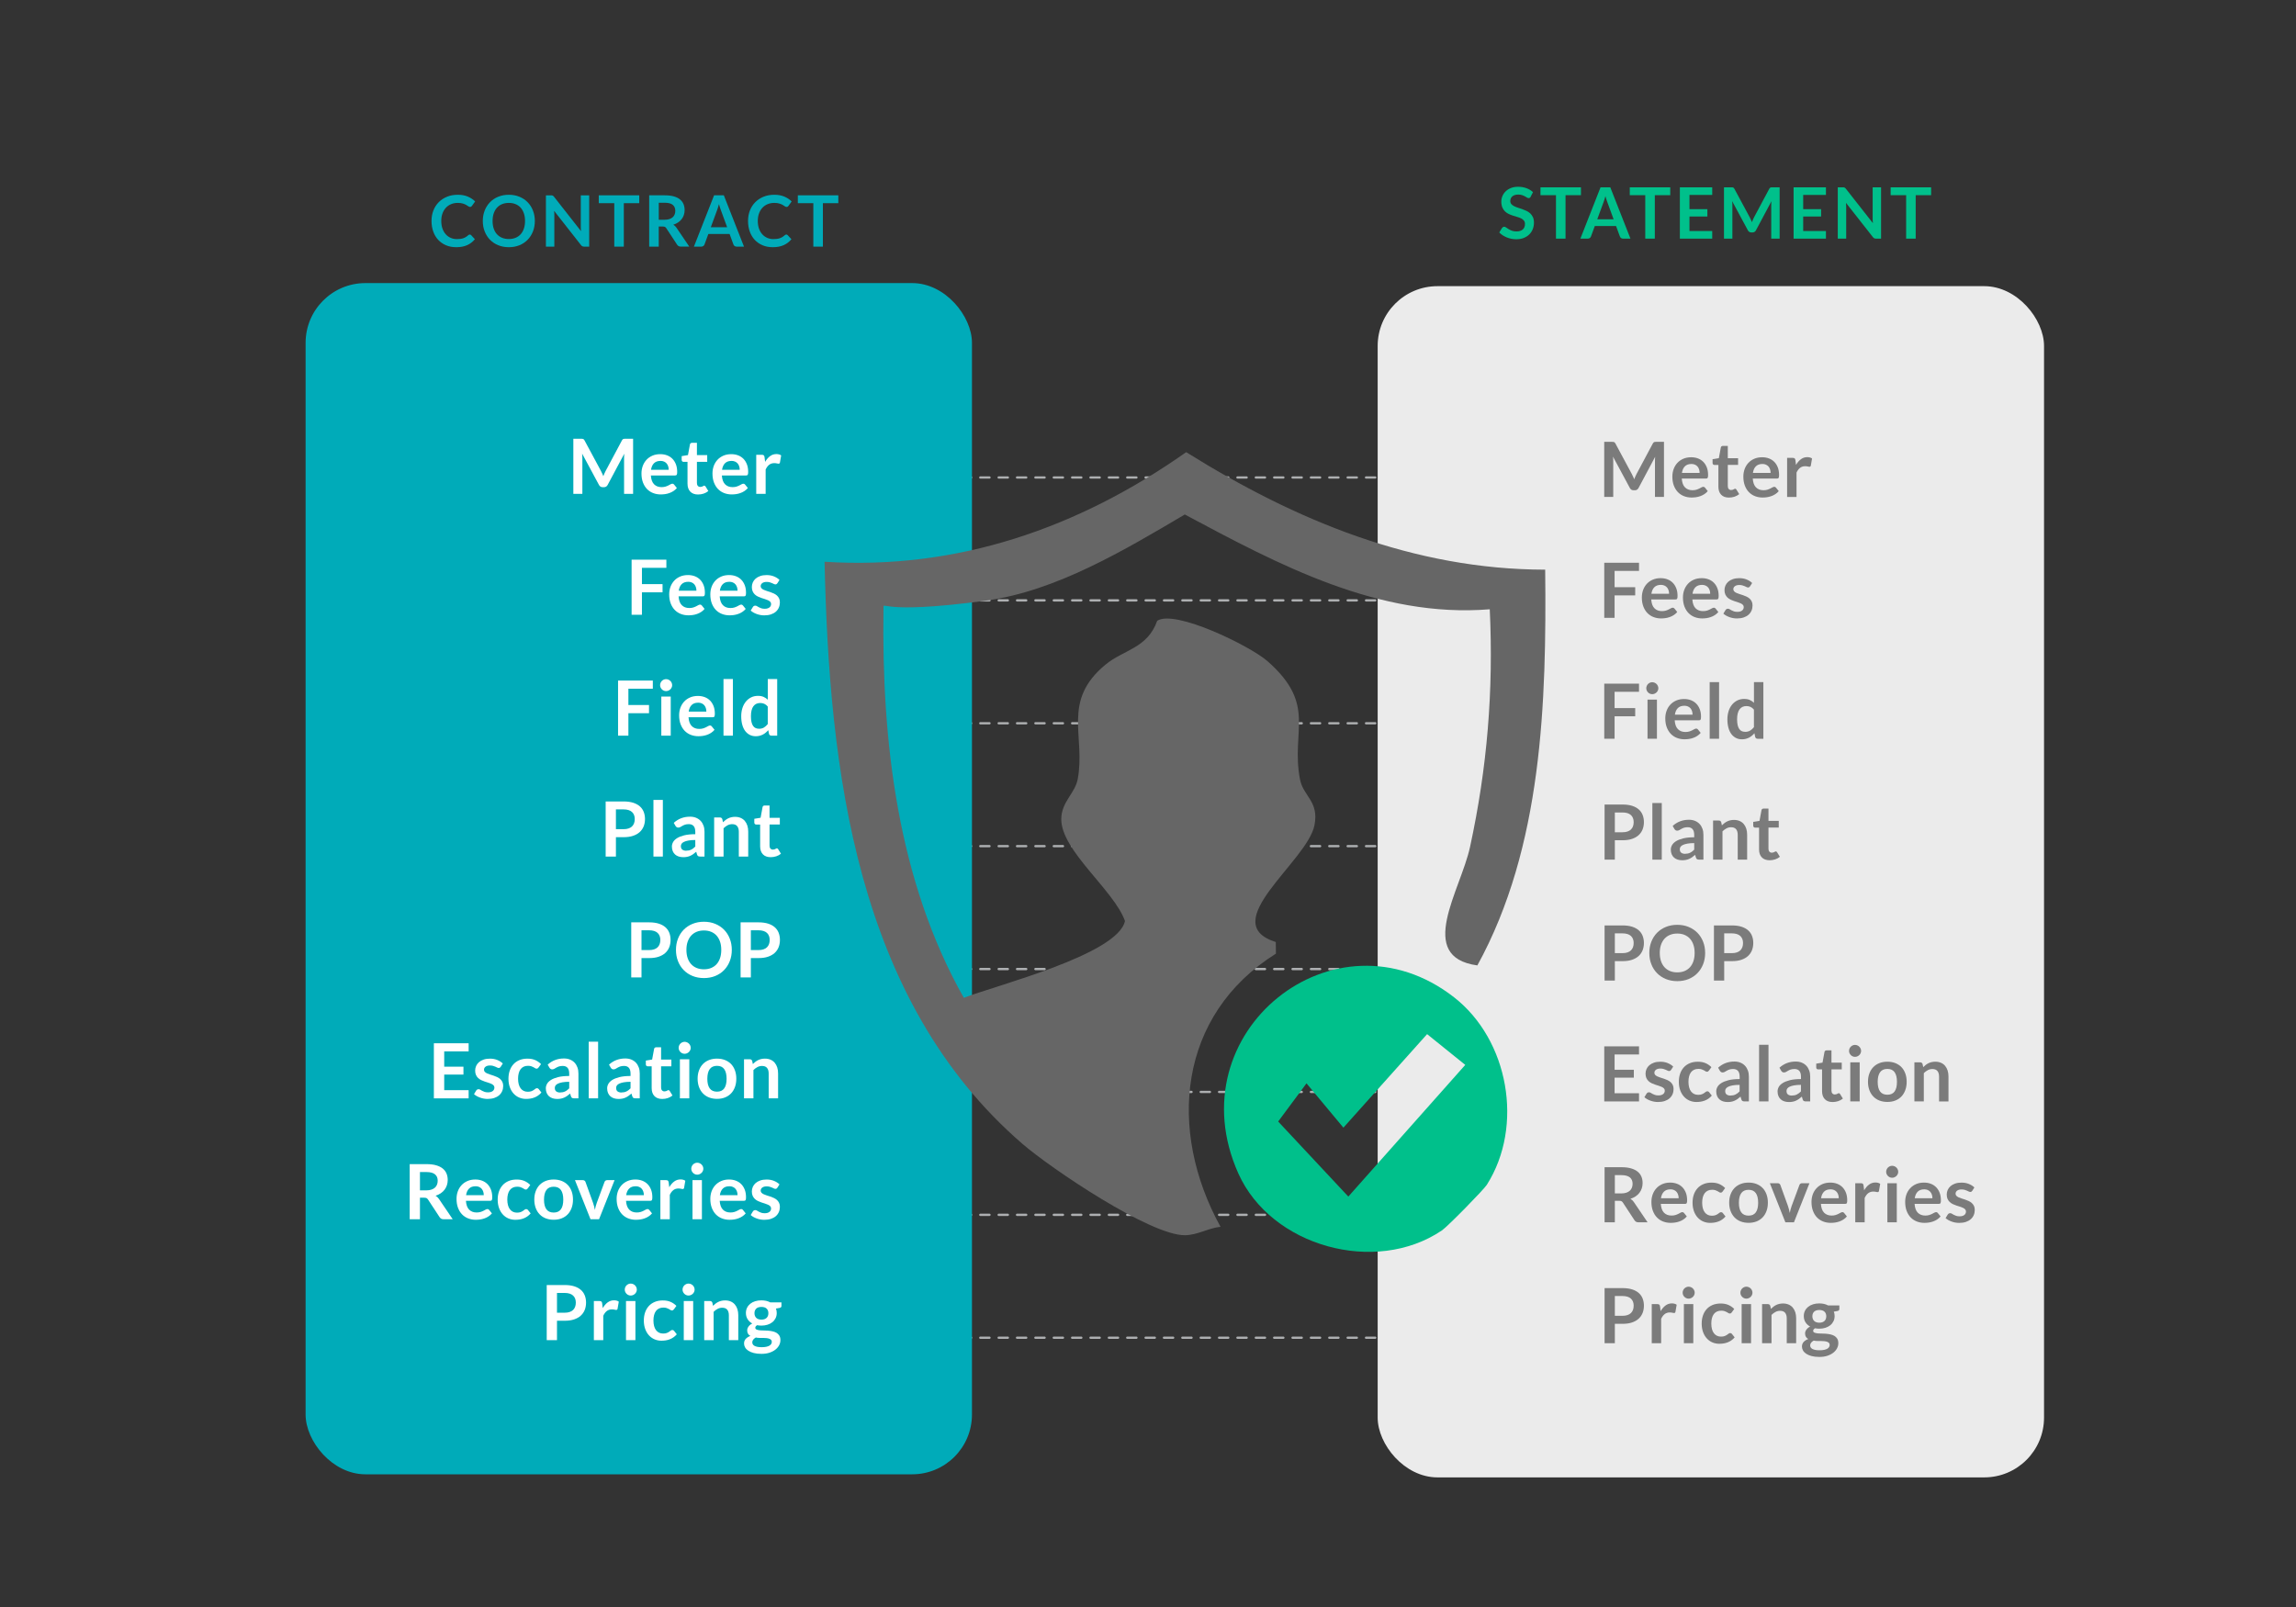 <?xml version="1.0" encoding="UTF-8"?><svg id="a" xmlns="http://www.w3.org/2000/svg" viewBox="0 0 1000 700"><rect x="0" y="0" width="1000" height="700" fill="#333333" stroke="none"/><defs><style>.b{fill:#d6d6d6;stroke:#adafb1;stroke-dasharray:4 4 4 4 4 4;stroke-linecap:round;stroke-linejoin:round;}.c{fill:#ebebeb;}.d{fill:#00c08b;}.e{fill:#fff;}.f{fill:#666;}.g{fill:#7b7b7b;}.h{fill:#00abb9;}</style></defs><line class="b" x1="410.96" y1="207.99" x2="614.71" y2="207.99"/><line class="b" x1="410.96" y1="261.52" x2="614.71" y2="261.52"/><line class="b" x1="410.96" y1="315.05" x2="614.71" y2="315.05"/><line class="b" x1="410.96" y1="368.58" x2="614.71" y2="368.58"/><line class="b" x1="410.96" y1="422.11" x2="614.71" y2="422.11"/><line class="b" x1="410.96" y1="475.64" x2="614.71" y2="475.64"/><line class="b" x1="410.96" y1="529.17" x2="614.71" y2="529.17"/><line class="b" x1="410.96" y1="582.7" x2="614.71" y2="582.7"/><rect class="c" x="600.03" y="124.65" width="290.23" height="518.89" rx="26.05" ry="26.05"/><path class="g" d="M711.29,207.62c.16.38.32.77.47,1.15.15-.4.32-.79.48-1.18.17-.39.34-.76.53-1.11l7.1-13.3c.09-.17.18-.3.27-.4s.2-.17.32-.22c.12-.04.25-.07.39-.08.14-.01.32-.02.51-.02h3.37v24h-3.93v-15.5c0-.29,0-.6.02-.95.02-.34.04-.69.07-1.04l-7.25,13.61c-.17.31-.38.55-.65.72-.27.17-.58.26-.93.26h-.61c-.35,0-.66-.08-.93-.26s-.48-.41-.65-.72l-7.35-13.66c.04.36.07.72.09,1.07s.02.67.02.97v15.5h-3.93v-24h3.37c.2,0,.37,0,.51.02.14.01.27.04.39.08.12.04.22.12.32.22s.19.23.28.4l7.17,13.33c.19.35.36.72.52,1.1Z"/><path class="g" d="M736.57,199.18c1.07,0,2.06.17,2.96.51.9.34,1.68.84,2.33,1.5.65.66,1.16,1.47,1.53,2.42.37.96.55,2.05.55,3.28,0,.31-.01.57-.04.77s-.08.37-.15.48-.17.2-.29.25-.28.07-.46.07h-10.52c.12,1.75.59,3.03,1.41,3.85.82.82,1.9,1.23,3.25,1.23.66,0,1.24-.08,1.72-.23.48-.15.9-.33,1.26-.51.36-.19.67-.36.95-.51.27-.16.53-.23.79-.23.17,0,.31.03.43.1.12.07.23.16.32.28l1.19,1.49c-.45.53-.96.98-1.53,1.34s-1.15.65-1.77.86c-.61.22-1.24.37-1.88.46-.64.09-1.25.13-1.85.13-1.18,0-2.29-.2-3.3-.59-1.02-.39-1.9-.97-2.66-1.74-.75-.77-1.34-1.72-1.78-2.86-.43-1.13-.65-2.45-.65-3.94,0-1.16.19-2.25.56-3.28.38-1.02.92-1.91,1.62-2.67.7-.76,1.56-1.36,2.57-1.8,1.01-.44,2.16-.66,3.43-.66ZM736.65,202.11c-1.2,0-2.13.34-2.81,1.01-.68.67-1.11,1.63-1.29,2.87h7.7c0-.53-.07-1.03-.22-1.5-.14-.47-.37-.88-.66-1.24s-.68-.63-1.13-.84c-.45-.21-.99-.31-1.59-.31Z"/><path class="g" d="M753.03,216.74c-1.47,0-2.61-.42-3.4-1.25-.8-.84-1.2-1.99-1.2-3.46v-9.51h-1.73c-.22,0-.41-.07-.57-.22-.16-.14-.24-.36-.24-.65v-1.63l2.74-.45.86-4.65c.04-.22.15-.39.31-.51.16-.12.36-.18.61-.18h2.12v5.36h4.48v2.92h-4.48v9.23c0,.53.13.95.4,1.25.27.3.62.45,1.06.45.25,0,.47-.03.64-.09s.32-.12.45-.19c.13-.07.24-.13.34-.19s.2-.09.3-.09c.12,0,.22.03.3.09.08.06.16.15.25.27l1.23,1.99c-.6.5-1.28.87-2.06,1.13-.77.25-1.58.38-2.41.38Z"/><path class="g" d="M767.49,199.18c1.07,0,2.06.17,2.96.51.9.34,1.68.84,2.33,1.5.65.66,1.16,1.47,1.53,2.42.37.96.55,2.05.55,3.28,0,.31-.01.57-.04.77s-.08.37-.15.48-.17.2-.29.25-.28.07-.46.07h-10.52c.12,1.75.59,3.03,1.41,3.85.82.82,1.9,1.23,3.25,1.23.66,0,1.24-.08,1.72-.23.48-.15.9-.33,1.26-.51.36-.19.67-.36.95-.51.27-.16.53-.23.79-.23.17,0,.31.03.43.1.12.07.23.16.32.28l1.19,1.49c-.45.53-.96.98-1.53,1.34s-1.15.65-1.77.86-1.24.37-1.88.46c-.64.09-1.25.13-1.85.13-1.18,0-2.29-.2-3.3-.59-1.02-.39-1.9-.97-2.66-1.74s-1.34-1.72-1.78-2.86c-.43-1.13-.65-2.45-.65-3.94,0-1.16.19-2.25.56-3.28.38-1.02.92-1.91,1.62-2.67s1.56-1.36,2.57-1.8c1.01-.44,2.16-.66,3.43-.66ZM767.57,202.11c-1.19,0-2.13.34-2.81,1.01-.68.67-1.11,1.63-1.29,2.87h7.7c0-.53-.07-1.03-.22-1.5-.14-.47-.37-.88-.66-1.24-.3-.35-.68-.63-1.13-.84-.45-.21-.99-.31-1.59-.31Z"/><path class="g" d="M778.36,216.47v-17.03h2.41c.42,0,.71.08.88.23.17.16.28.42.33.8l.25,2.06c.61-1.05,1.32-1.88,2.14-2.49.82-.61,1.74-.91,2.76-.91.84,0,1.54.19,2.09.58l-.53,3.07c-.03.2-.1.34-.22.42-.11.08-.26.12-.45.12-.17,0-.39-.04-.68-.12-.29-.08-.67-.12-1.15-.12-.85,0-1.58.24-2.19.71-.61.47-1.12,1.16-1.54,2.07v10.61h-4.1Z"/><path class="g" d="M713.86,245.13v3.55h-10.64v7.1h8.98v3.57h-8.98v9.78h-4.5v-24h15.14Z"/><path class="g" d="M723.27,251.84c1.07,0,2.06.17,2.96.51.9.34,1.68.84,2.33,1.5.65.66,1.16,1.47,1.53,2.42.37.96.55,2.05.55,3.28,0,.31-.01.57-.04.77s-.08.37-.15.48c-.07.12-.17.2-.29.25-.12.05-.28.07-.46.07h-10.52c.12,1.75.59,3.03,1.41,3.85.82.82,1.9,1.23,3.25,1.23.66,0,1.24-.08,1.72-.23.48-.15.9-.33,1.26-.51.36-.19.67-.36.95-.51.27-.16.53-.23.79-.23.17,0,.31.03.43.1s.23.16.32.28l1.2,1.49c-.45.53-.96.98-1.53,1.34-.56.36-1.15.65-1.77.86-.61.22-1.24.37-1.88.46-.64.09-1.25.13-1.85.13-1.18,0-2.29-.2-3.3-.59-1.02-.39-1.9-.97-2.66-1.74-.75-.77-1.34-1.72-1.78-2.86-.43-1.13-.65-2.45-.65-3.94,0-1.16.19-2.25.56-3.28.38-1.02.92-1.91,1.62-2.67.7-.76,1.56-1.36,2.57-1.8,1.01-.44,2.16-.66,3.43-.66ZM723.35,254.77c-1.2,0-2.13.34-2.81,1.01-.68.67-1.11,1.63-1.29,2.87h7.7c0-.53-.07-1.03-.22-1.5-.14-.47-.37-.88-.66-1.24s-.68-.63-1.13-.84c-.45-.21-.99-.31-1.59-.31Z"/><path class="g" d="M741.18,251.84c1.07,0,2.06.17,2.96.51.9.34,1.68.84,2.33,1.5.65.66,1.16,1.47,1.53,2.42.37.96.55,2.05.55,3.28,0,.31-.01.57-.04.77s-.08.37-.15.48-.17.2-.29.25-.28.07-.46.07h-10.52c.12,1.75.59,3.03,1.41,3.85.82.82,1.9,1.23,3.25,1.23.66,0,1.24-.08,1.72-.23.48-.15.9-.33,1.26-.51.36-.19.67-.36.95-.51.27-.16.53-.23.79-.23.17,0,.31.03.43.1.12.07.23.16.32.28l1.19,1.49c-.45.53-.96.98-1.53,1.34s-1.15.65-1.77.86-1.24.37-1.88.46c-.64.09-1.25.13-1.85.13-1.18,0-2.29-.2-3.3-.59-1.02-.39-1.9-.97-2.66-1.74-.75-.77-1.34-1.72-1.78-2.86-.43-1.13-.65-2.45-.65-3.94,0-1.16.19-2.25.56-3.28.38-1.02.92-1.91,1.62-2.67.7-.76,1.56-1.36,2.57-1.8,1.01-.44,2.16-.66,3.43-.66ZM741.26,254.77c-1.19,0-2.13.34-2.81,1.01-.68.67-1.11,1.63-1.29,2.87h7.7c0-.53-.07-1.03-.22-1.5-.14-.47-.37-.88-.66-1.24-.3-.35-.68-.63-1.13-.84-.45-.21-.99-.31-1.59-.31Z"/><path class="g" d="M762.16,255.42c-.11.18-.23.3-.35.37-.12.07-.28.11-.46.11-.2,0-.41-.06-.64-.17-.23-.11-.49-.24-.79-.37-.3-.14-.64-.26-1.02-.37-.38-.11-.83-.17-1.35-.17-.81,0-1.44.17-1.91.51s-.7.79-.7,1.34c0,.37.12.67.36.92.24.25.55.47.95.66.39.19.84.36,1.34.51s1.01.31,1.53.49c.52.18,1.03.38,1.53.61s.94.51,1.34.86c.39.35.71.77.95,1.25.24.49.36,1.07.36,1.76,0,.82-.15,1.57-.45,2.27s-.74,1.29-1.31,1.79c-.58.5-1.29.9-2.13,1.18-.85.28-1.82.42-2.91.42-.59,0-1.16-.05-1.72-.16-.56-.1-1.1-.25-1.61-.44s-.99-.41-1.43-.66c-.44-.25-.82-.53-1.15-.83l.95-1.56c.12-.19.27-.33.43-.43s.38-.15.63-.15.5.07.72.22c.23.14.49.3.79.46s.65.32,1.05.46c.4.14.92.22,1.54.22.49,0,.9-.06,1.25-.17s.64-.27.86-.46c.23-.19.39-.41.5-.66s.16-.51.16-.77c0-.4-.12-.72-.36-.98s-.55-.48-.95-.66c-.39-.19-.84-.36-1.34-.51-.5-.15-1.02-.31-1.54-.49-.53-.18-1.04-.38-1.54-.62-.5-.24-.95-.54-1.34-.91s-.71-.81-.95-1.34c-.24-.53-.36-1.17-.36-1.92,0-.7.14-1.36.42-1.99.28-.63.68-1.18,1.22-1.65s1.21-.85,2.01-1.13c.8-.28,1.73-.42,2.78-.42,1.17,0,2.24.19,3.2.58.96.39,1.77.9,2.41,1.53l-.93,1.48Z"/><path class="g" d="M713.86,297.79v3.55h-10.64v7.1h8.98v3.57h-8.98v9.78h-4.5v-24h15.14Z"/><path class="g" d="M722.27,299.8c0,.35-.07.69-.22,1-.14.31-.33.58-.57.81-.24.23-.52.42-.84.56-.32.14-.66.21-1.03.21s-.69-.07-1-.21c-.32-.14-.59-.32-.82-.56-.23-.23-.42-.5-.56-.81-.14-.31-.21-.64-.21-1s.07-.71.21-1.03c.14-.32.32-.6.56-.83.23-.23.51-.42.82-.56s.65-.21,1-.21.71.07,1.03.21c.32.14.6.32.84.56.24.23.43.51.57.83.14.32.22.66.22,1.03ZM721.66,304.76v17.03h-4.1v-17.03h4.1Z"/><path class="g" d="M733.49,304.49c1.07,0,2.06.17,2.96.51.9.34,1.68.84,2.33,1.5.65.66,1.16,1.47,1.53,2.42.37.96.55,2.05.55,3.28,0,.31-.01.57-.04.77-.03.21-.08.37-.15.48-.07.12-.17.2-.29.25-.12.05-.28.07-.46.07h-10.52c.12,1.75.59,3.03,1.41,3.85.82.82,1.9,1.23,3.25,1.23.66,0,1.24-.08,1.72-.23.48-.15.9-.33,1.26-.51.36-.19.67-.36.95-.51.27-.16.53-.23.79-.23.17,0,.31.03.43.1s.23.16.32.28l1.19,1.49c-.45.53-.96.98-1.53,1.34-.56.36-1.15.65-1.77.86-.61.22-1.24.37-1.88.46-.64.09-1.25.13-1.85.13-1.18,0-2.29-.2-3.3-.59-1.02-.39-1.9-.97-2.66-1.74-.75-.77-1.34-1.72-1.78-2.86-.43-1.13-.65-2.45-.65-3.94,0-1.16.19-2.25.56-3.28.38-1.02.92-1.91,1.62-2.67.7-.76,1.56-1.36,2.57-1.8,1.01-.44,2.16-.66,3.43-.66ZM733.58,307.43c-1.2,0-2.13.34-2.81,1.01-.68.67-1.11,1.63-1.29,2.87h7.7c0-.53-.07-1.03-.22-1.5-.14-.47-.37-.88-.66-1.24s-.68-.63-1.13-.84c-.45-.21-.99-.31-1.59-.31Z"/><path class="g" d="M748.73,297.13v24.67h-4.1v-24.67h4.1Z"/><path class="g" d="M765.51,321.79c-.53,0-.88-.25-1.05-.75l-.33-1.64c-.35.4-.72.76-1.11,1.08-.39.32-.81.6-1.25.83s-.93.41-1.44.54c-.51.13-1.07.19-1.67.19-.93,0-1.78-.19-2.56-.58-.77-.39-1.44-.95-2-1.68s-.99-1.65-1.29-2.73c-.3-1.08-.46-2.32-.46-3.72,0-1.26.17-2.43.51-3.52.34-1.08.83-2.03,1.48-2.82.64-.8,1.41-1.42,2.31-1.87.9-.45,1.9-.67,3.02-.67.95,0,1.76.15,2.44.46.67.3,1.28.71,1.81,1.22v-9h4.1v24.67h-2.51ZM760.05,318.79c.85,0,1.58-.18,2.17-.53.6-.35,1.16-.86,1.69-1.51v-7.64c-.46-.56-.97-.96-1.52-1.2s-1.14-.35-1.77-.35-1.18.12-1.68.35c-.5.23-.93.58-1.28,1.05-.35.47-.62,1.07-.81,1.79-.19.72-.28,1.58-.28,2.56s.08,1.84.24,2.53c.16.69.39,1.26.69,1.69.3.44.66.75,1.1.95s.91.29,1.44.29Z"/><path class="g" d="M703.33,366v8.45h-4.47v-24h7.82c1.6,0,2.99.19,4.17.56,1.17.38,2.14.9,2.9,1.58.76.67,1.33,1.48,1.69,2.42s.55,1.97.55,3.09-.19,2.23-.58,3.2c-.39.97-.97,1.8-1.74,2.5-.77.7-1.74,1.24-2.9,1.63-1.16.39-2.52.58-4.08.58h-3.35ZM703.33,362.52h3.35c.82,0,1.53-.1,2.14-.31.61-.2,1.11-.5,1.51-.88s.7-.85.9-1.39.3-1.16.3-1.83-.1-1.22-.3-1.74c-.2-.52-.5-.96-.9-1.33s-.9-.64-1.51-.84c-.61-.19-1.32-.29-2.14-.29h-3.35v8.62Z"/><path class="g" d="M723.77,349.79v24.67h-4.1v-24.67h4.1Z"/><path class="g" d="M741.91,374.45h-1.84c-.39,0-.69-.06-.91-.17-.22-.12-.39-.35-.5-.71l-.37-1.21c-.43.39-.85.73-1.27,1.02s-.84.54-1.29.74c-.44.2-.91.35-1.41.45-.5.1-1.05.15-1.66.15-.72,0-1.38-.1-1.99-.29-.61-.19-1.13-.49-1.57-.88-.44-.39-.78-.87-1.02-1.45-.24-.58-.37-1.25-.37-2.02,0-.64.17-1.28.51-1.91.34-.63.9-1.19,1.68-1.7.79-.51,1.83-.92,3.14-1.26,1.31-.33,2.93-.5,4.86-.5v-1c0-1.15-.24-2-.72-2.55-.48-.55-1.18-.83-2.1-.83-.66,0-1.22.08-1.66.23-.44.16-.83.33-1.15.52-.33.19-.63.37-.9.52s-.58.23-.91.23c-.28,0-.51-.07-.71-.22s-.36-.32-.48-.53l-.75-1.31c1.96-1.79,4.32-2.69,7.09-2.69,1,0,1.88.16,2.66.49.78.33,1.44.78,1.98,1.36.54.58.95,1.28,1.24,2.08s.42,1.69.42,2.66v10.76ZM733.94,371.9c.42,0,.81-.04,1.16-.11.35-.08.69-.19,1-.34.32-.15.62-.34.91-.56.29-.22.59-.49.89-.79v-2.85c-1.2,0-2.19.08-3,.23-.8.15-1.45.34-1.93.58-.49.23-.83.51-1.04.82-.2.31-.31.65-.31,1.02,0,.72.21,1.24.64,1.55.43.31.98.47,1.67.47Z"/><path class="g" d="M746.11,374.45v-17.03h2.51c.53,0,.88.25,1.05.75l.28,1.34c.34-.35.71-.67,1.09-.96.38-.29.79-.54,1.21-.75.43-.21.88-.37,1.37-.48.49-.11,1.02-.17,1.59-.17.93,0,1.75.16,2.47.47s1.32.76,1.8,1.33c.48.57.85,1.25,1.1,2.04.25.79.37,1.66.37,2.62v10.84h-4.1v-10.84c0-1.04-.24-1.85-.72-2.42-.48-.57-1.2-.85-2.17-.85-.71,0-1.37.16-1.99.48-.62.32-1.21.76-1.76,1.31v12.32h-4.1Z"/><path class="g" d="M770.74,374.72c-1.47,0-2.61-.42-3.4-1.25-.8-.84-1.2-1.99-1.2-3.46v-9.51h-1.73c-.22,0-.41-.07-.57-.22-.16-.14-.24-.36-.24-.65v-1.63l2.74-.45.86-4.65c.04-.22.15-.39.31-.51.16-.12.36-.18.61-.18h2.12v5.36h4.48v2.92h-4.48v9.23c0,.53.13.95.4,1.25.27.3.62.45,1.06.45.25,0,.47-.03.64-.09s.32-.12.45-.19c.13-.07.24-.13.34-.19s.2-.09.3-.09c.12,0,.22.03.3.09.08.06.16.15.25.27l1.23,1.99c-.6.5-1.28.87-2.06,1.13-.77.25-1.58.38-2.41.38Z"/><path class="g" d="M703.33,418.66v8.45h-4.47v-24h7.82c1.6,0,2.99.19,4.17.56,1.17.38,2.14.9,2.9,1.58.76.67,1.33,1.48,1.69,2.42s.55,1.97.55,3.09-.19,2.23-.58,3.2c-.39.97-.97,1.8-1.74,2.5-.77.7-1.74,1.24-2.9,1.63-1.16.39-2.52.58-4.08.58h-3.35ZM703.33,415.18h3.35c.82,0,1.53-.1,2.14-.31.61-.2,1.11-.5,1.51-.88s.7-.85.9-1.39.3-1.16.3-1.83-.1-1.22-.3-1.74c-.2-.52-.5-.96-.9-1.33s-.9-.64-1.51-.84c-.61-.19-1.32-.29-2.14-.29h-3.35v8.62Z"/><path class="g" d="M742.66,415.11c0,1.76-.29,3.39-.88,4.89-.59,1.5-1.41,2.8-2.47,3.89-1.06,1.1-2.34,1.95-3.83,2.57-1.49.61-3.15.92-4.96.92s-3.47-.31-4.97-.92-2.78-1.47-3.85-2.57c-1.07-1.09-1.9-2.39-2.48-3.89-.59-1.5-.88-3.13-.88-4.89s.29-3.39.88-4.89c.59-1.5,1.41-2.8,2.48-3.89s2.35-1.95,3.85-2.56,3.16-.92,4.97-.92,3.47.31,4.96.93c1.49.62,2.77,1.47,3.83,2.56,1.06,1.09,1.89,2.39,2.47,3.88.59,1.5.88,3.13.88,4.89ZM738.08,415.11c0-1.32-.17-2.5-.52-3.54s-.85-1.93-1.5-2.66c-.65-.73-1.45-1.29-2.38-1.68-.94-.39-1.99-.58-3.16-.58s-2.23.19-3.17.58c-.94.39-1.74.95-2.4,1.68-.66.73-1.16,1.62-1.52,2.66s-.53,2.23-.53,3.54.18,2.5.53,3.54.86,1.93,1.52,2.66c.66.73,1.46,1.28,2.4,1.67.94.39,2,.58,3.17.58s2.23-.19,3.16-.58c.93-.39,1.73-.94,2.38-1.67.65-.72,1.15-1.61,1.5-2.66s.52-2.23.52-3.54Z"/><path class="g" d="M750.96,418.66v8.45h-4.47v-24h7.82c1.6,0,2.99.19,4.17.56,1.17.38,2.14.9,2.9,1.58s1.33,1.48,1.69,2.42c.37.94.55,1.97.55,3.09s-.19,2.23-.58,3.2c-.39.97-.97,1.8-1.74,2.5-.77.7-1.74,1.24-2.9,1.63-1.16.39-2.52.58-4.08.58h-3.35ZM750.96,415.18h3.35c.82,0,1.53-.1,2.14-.31.61-.2,1.11-.5,1.51-.88s.7-.85.9-1.39.3-1.16.3-1.83-.1-1.22-.3-1.74c-.2-.52-.5-.96-.9-1.33s-.9-.64-1.51-.84c-.61-.19-1.32-.29-2.14-.29h-3.35v8.62Z"/><path class="g" d="M713.86,455.77v3.55h-10.64v6.66h8.38v3.44h-8.38v6.79h10.64v3.57h-15.14v-24h15.14Z"/><path class="g" d="M727.77,466.06c-.11.18-.23.3-.35.37-.12.07-.28.11-.46.11-.2,0-.41-.06-.64-.17-.23-.11-.49-.24-.79-.37-.3-.14-.64-.26-1.02-.37s-.83-.17-1.35-.17c-.81,0-1.44.17-1.91.51-.46.34-.7.79-.7,1.34,0,.37.12.67.36.92.24.25.55.47.95.66.39.19.84.36,1.34.51.5.15,1.01.31,1.53.49.52.18,1.03.38,1.53.61s.94.51,1.34.86c.39.35.71.77.95,1.25.24.49.36,1.07.36,1.76,0,.82-.15,1.57-.45,2.27-.3.69-.74,1.29-1.31,1.79-.58.5-1.29.9-2.13,1.18-.85.28-1.82.42-2.91.42-.59,0-1.16-.05-1.72-.16-.56-.1-1.1-.25-1.61-.44s-.99-.41-1.43-.66c-.44-.25-.82-.53-1.15-.83l.95-1.56c.12-.19.27-.33.43-.43s.38-.15.63-.15.5.07.72.22c.23.14.49.3.79.46.3.17.65.32,1.05.46.4.14.92.22,1.54.22.49,0,.9-.06,1.25-.17.35-.12.64-.27.86-.46.23-.19.39-.41.5-.66.1-.25.16-.51.16-.77,0-.4-.12-.72-.36-.98-.24-.25-.55-.48-.95-.66s-.84-.36-1.34-.51c-.5-.15-1.02-.31-1.54-.49-.53-.18-1.04-.38-1.54-.62-.5-.24-.95-.54-1.34-.91-.39-.37-.71-.81-.95-1.34-.24-.53-.36-1.17-.36-1.92,0-.7.14-1.36.42-1.99s.68-1.18,1.22-1.65c.54-.47,1.21-.85,2.01-1.13.8-.28,1.73-.42,2.78-.42,1.17,0,2.24.19,3.2.58.96.39,1.76.9,2.41,1.53l-.93,1.48Z"/><path class="g" d="M744.3,466.34c-.12.16-.24.28-.36.37s-.29.13-.51.13-.42-.06-.61-.19c-.2-.13-.44-.27-.71-.43-.28-.16-.61-.3-.99-.43-.38-.13-.85-.19-1.42-.19-.72,0-1.35.13-1.89.39-.54.26-.99.63-1.35,1.12s-.63,1.08-.8,1.77c-.18.69-.27,1.47-.27,2.35s.1,1.72.29,2.42c.19.71.47,1.3.84,1.78.37.48.81.85,1.33,1.1.52.25,1.11.37,1.76.37s1.18-.08,1.59-.24c.4-.16.74-.34,1.02-.53.28-.19.52-.37.72-.53.2-.16.43-.24.69-.24.33,0,.58.13.75.38l1.18,1.49c-.45.53-.95.98-1.48,1.34s-1.08.65-1.65.86-1.16.37-1.77.46c-.61.09-1.21.13-1.81.13-1.05,0-2.04-.2-2.97-.59-.93-.39-1.74-.97-2.43-1.72-.69-.75-1.24-1.67-1.64-2.76-.4-1.09-.61-2.33-.61-3.73,0-1.25.18-2.41.54-3.48.36-1.07.89-1.99,1.59-2.77.7-.78,1.56-1.39,2.59-1.83,1.03-.44,2.21-.66,3.55-.66s2.39.21,3.34.61c.96.41,1.82,1,2.58,1.76l-1.08,1.49Z"/><path class="g" d="M761.68,479.77h-1.84c-.39,0-.69-.06-.91-.17s-.39-.35-.5-.71l-.36-1.21c-.43.39-.85.73-1.27,1.02s-.84.54-1.29.74-.91.35-1.41.45-1.05.15-1.66.15c-.72,0-1.38-.1-1.99-.29-.61-.19-1.13-.49-1.57-.88-.44-.39-.78-.87-1.02-1.45-.24-.58-.37-1.25-.37-2.02,0-.64.17-1.28.51-1.91.34-.63.9-1.19,1.69-1.7.79-.51,1.83-.92,3.14-1.26s2.93-.5,4.86-.5v-1c0-1.15-.24-2-.72-2.55s-1.18-.83-2.1-.83c-.66,0-1.22.08-1.66.23-.44.16-.83.33-1.15.52-.33.19-.63.37-.9.52-.28.16-.58.23-.91.23-.28,0-.51-.07-.71-.22s-.36-.32-.48-.53l-.75-1.31c1.96-1.79,4.32-2.69,7.09-2.69,1,0,1.88.16,2.66.49.78.33,1.44.78,1.98,1.36.54.58.95,1.28,1.24,2.08s.42,1.69.42,2.66v10.76ZM753.71,477.21c.42,0,.81-.04,1.16-.11.35-.08.69-.19,1-.34s.62-.34.91-.56c.29-.22.59-.49.89-.79v-2.85c-1.2,0-2.19.08-3,.23-.8.15-1.45.34-1.93.58s-.83.51-1.04.82c-.2.31-.31.65-.31,1.02,0,.72.21,1.24.64,1.55s.98.47,1.67.47Z"/><path class="g" d="M770.25,455.1v24.67h-4.1v-24.67h4.1Z"/><path class="g" d="M788.39,479.77h-1.84c-.39,0-.69-.06-.91-.17s-.39-.35-.5-.71l-.36-1.21c-.43.39-.85.73-1.27,1.02s-.84.54-1.29.74-.91.35-1.41.45-1.05.15-1.66.15c-.72,0-1.38-.1-1.99-.29-.61-.19-1.13-.49-1.57-.88-.44-.39-.78-.87-1.02-1.45-.24-.58-.37-1.25-.37-2.02,0-.64.17-1.28.51-1.91.34-.63.9-1.19,1.69-1.7.79-.51,1.83-.92,3.14-1.26s2.93-.5,4.86-.5v-1c0-1.15-.24-2-.72-2.55s-1.18-.83-2.1-.83c-.66,0-1.22.08-1.66.23-.44.16-.83.33-1.15.52-.33.19-.63.37-.9.52-.28.16-.58.23-.91.23-.28,0-.51-.07-.71-.22s-.36-.32-.48-.53l-.75-1.31c1.96-1.79,4.32-2.69,7.09-2.69,1,0,1.88.16,2.66.49.78.33,1.44.78,1.98,1.36.54.58.95,1.28,1.24,2.08s.42,1.69.42,2.66v10.76ZM780.42,477.21c.42,0,.81-.04,1.16-.11.35-.08.69-.19,1-.34s.62-.34.91-.56c.29-.22.59-.49.89-.79v-2.85c-1.2,0-2.19.08-3,.23-.8.15-1.45.34-1.93.58s-.83.51-1.04.82c-.2.31-.31.65-.31,1.02,0,.72.21,1.24.64,1.55s.98.47,1.67.47Z"/><path class="g" d="M798.18,480.04c-1.47,0-2.61-.42-3.4-1.25-.8-.84-1.2-1.99-1.2-3.46v-9.51h-1.73c-.22,0-.41-.07-.57-.22-.16-.14-.24-.36-.24-.65v-1.63l2.74-.45.86-4.65c.04-.22.15-.39.31-.51.16-.12.36-.18.61-.18h2.12v5.36h4.48v2.92h-4.48v9.23c0,.53.13.95.4,1.25.27.3.62.45,1.06.45.25,0,.47-.03.64-.09s.32-.12.45-.19c.13-.07.24-.13.34-.19s.2-.09.3-.09c.12,0,.22.03.3.09.08.06.16.15.25.27l1.23,1.99c-.6.5-1.28.87-2.06,1.13-.77.25-1.58.38-2.41.38Z"/><path class="g" d="M810.58,457.78c0,.35-.07.69-.22,1-.14.31-.33.58-.57.81s-.52.42-.84.56c-.32.14-.66.21-1.03.21s-.69-.07-1-.21c-.32-.14-.59-.32-.82-.56s-.42-.5-.56-.81c-.14-.31-.21-.64-.21-1s.07-.71.21-1.03c.14-.32.32-.6.56-.83s.51-.42.82-.56.65-.21,1-.21.71.07,1.03.21.6.32.84.56.43.51.57.83c.14.32.22.66.22,1.03ZM809.97,462.74v17.03h-4.1v-17.03h4.1Z"/><path class="g" d="M822.03,462.47c1.27,0,2.43.21,3.46.61,1.03.41,1.92.99,2.65,1.74.73.75,1.29,1.67,1.69,2.76.4,1.08.6,2.3.6,3.63s-.2,2.57-.6,3.65c-.4,1.08-.96,2.01-1.69,2.77-.73.76-1.61,1.35-2.65,1.76s-2.19.61-3.46.61-2.43-.21-3.47-.61-1.93-1-2.66-1.76-1.31-1.69-1.71-2.77c-.4-1.08-.61-2.3-.61-3.65s.2-2.55.61-3.63c.4-1.08.97-2,1.71-2.76.74-.75,1.62-1.33,2.66-1.74,1.04-.41,2.2-.61,3.47-.61ZM822.03,476.86c1.42,0,2.47-.48,3.15-1.43.68-.95,1.02-2.35,1.02-4.18s-.34-3.24-1.02-4.2c-.68-.96-1.73-1.44-3.15-1.44s-2.5.48-3.19,1.45c-.69.97-1.03,2.37-1.03,4.19s.34,3.22,1.03,4.17,1.75,1.44,3.19,1.44Z"/><path class="g" d="M833.8,479.77v-17.03h2.51c.53,0,.88.25,1.05.75l.28,1.34c.34-.35.71-.67,1.09-.96.38-.29.79-.54,1.21-.75.43-.21.88-.37,1.37-.48.49-.11,1.02-.17,1.59-.17.93,0,1.75.16,2.47.47s1.32.76,1.8,1.33c.48.57.85,1.25,1.1,2.04.25.79.37,1.66.37,2.62v10.84h-4.1v-10.84c0-1.04-.24-1.85-.72-2.42-.48-.57-1.2-.85-2.17-.85-.71,0-1.37.16-1.99.48-.62.32-1.21.76-1.76,1.31v12.32h-4.1Z"/><path class="g" d="M703.33,523.05v9.38h-4.47v-24h7.32c1.64,0,3.04.17,4.21.51,1.17.34,2.12.81,2.87,1.42.75.61,1.29,1.34,1.64,2.18s.52,1.78.52,2.8c0,.81-.12,1.57-.36,2.29-.24.72-.58,1.37-1.03,1.96s-1,1.1-1.66,1.54c-.66.44-1.41.8-2.25,1.06.56.32,1.05.78,1.46,1.38l6.01,8.86h-4.02c-.39,0-.72-.08-.99-.23-.27-.16-.5-.38-.69-.66l-5.05-7.69c-.19-.29-.4-.49-.62-.61-.23-.12-.56-.18-1-.18h-1.91ZM703.33,519.85h2.79c.84,0,1.57-.11,2.2-.32.62-.21,1.14-.5,1.54-.87.4-.37.71-.81.9-1.32.2-.51.3-1.07.3-1.68,0-1.22-.4-2.15-1.2-2.8-.8-.65-2.03-.98-3.68-.98h-2.85v7.97Z"/><path class="g" d="M727.44,515.13c1.07,0,2.06.17,2.96.51.9.34,1.68.84,2.33,1.5.65.66,1.16,1.47,1.53,2.42.37.96.55,2.05.55,3.28,0,.31-.01.57-.04.77s-.08.37-.15.48c-.07.12-.17.2-.29.25-.12.05-.28.07-.46.07h-10.52c.12,1.75.59,3.03,1.41,3.85.82.82,1.9,1.23,3.25,1.23.66,0,1.24-.08,1.72-.23.48-.15.9-.33,1.26-.51.36-.19.67-.36.95-.51.27-.16.53-.23.79-.23.17,0,.31.03.43.1s.23.16.32.28l1.2,1.49c-.45.53-.96.98-1.53,1.34-.56.36-1.15.65-1.77.86-.61.22-1.24.37-1.88.46-.64.09-1.25.13-1.85.13-1.18,0-2.29-.2-3.3-.59-1.02-.39-1.9-.97-2.66-1.74-.75-.77-1.34-1.72-1.78-2.86-.43-1.13-.65-2.45-.65-3.94,0-1.16.19-2.25.56-3.28.38-1.02.92-1.91,1.62-2.67.7-.76,1.56-1.36,2.57-1.8,1.01-.44,2.16-.66,3.43-.66ZM727.52,518.07c-1.2,0-2.13.34-2.81,1.01-.68.67-1.11,1.63-1.29,2.87h7.7c0-.53-.07-1.03-.22-1.5-.14-.47-.37-.88-.66-1.24s-.68-.63-1.13-.84c-.45-.21-.99-.31-1.59-.31Z"/><path class="g" d="M750.28,519c-.12.16-.24.28-.36.37s-.29.13-.51.13-.42-.06-.61-.19c-.2-.13-.44-.27-.71-.43-.28-.16-.61-.3-.99-.43-.38-.13-.85-.19-1.42-.19-.72,0-1.35.13-1.89.39-.54.26-.99.63-1.35,1.12-.36.49-.63,1.08-.81,1.77-.18.69-.27,1.47-.27,2.35s.1,1.72.29,2.42c.19.71.47,1.3.84,1.78s.81.85,1.33,1.1c.52.25,1.11.37,1.76.37s1.18-.08,1.59-.24c.4-.16.74-.34,1.02-.53.28-.19.52-.37.72-.53.2-.16.43-.24.69-.24.33,0,.58.13.75.38l1.18,1.49c-.45.53-.95.98-1.48,1.34s-1.08.65-1.65.86-1.16.37-1.77.46c-.61.09-1.21.13-1.81.13-1.05,0-2.04-.2-2.97-.59-.93-.39-1.74-.97-2.43-1.72-.69-.75-1.24-1.67-1.64-2.76-.4-1.09-.61-2.33-.61-3.73,0-1.25.18-2.41.54-3.48.36-1.07.89-1.99,1.59-2.77.7-.78,1.56-1.39,2.59-1.83,1.03-.44,2.21-.66,3.55-.66s2.39.21,3.34.61c.96.41,1.82,1,2.58,1.76l-1.08,1.49Z"/><path class="g" d="M761.58,515.13c1.27,0,2.43.21,3.46.61,1.03.41,1.92.99,2.65,1.74.73.75,1.29,1.67,1.69,2.76.4,1.08.6,2.3.6,3.63s-.2,2.57-.6,3.65c-.4,1.08-.96,2.01-1.69,2.77-.73.76-1.61,1.35-2.65,1.76s-2.19.61-3.46.61-2.43-.21-3.47-.61-1.93-1-2.66-1.76-1.31-1.69-1.71-2.77c-.4-1.08-.61-2.3-.61-3.65s.2-2.55.61-3.63c.4-1.08.97-2,1.71-2.76.74-.75,1.62-1.33,2.66-1.74,1.04-.41,2.2-.61,3.47-.61ZM761.58,529.52c1.42,0,2.47-.48,3.15-1.43.68-.95,1.02-2.35,1.02-4.18s-.34-3.24-1.02-4.2c-.68-.96-1.73-1.44-3.15-1.44s-2.5.48-3.19,1.45c-.69.97-1.03,2.37-1.03,4.19s.34,3.22,1.03,4.17,1.75,1.44,3.19,1.44Z"/><path class="g" d="M781.33,532.43h-3.72l-6.77-17.03h3.4c.3,0,.55.07.76.22.2.14.35.33.42.55l3.29,9.1c.19.53.35,1.05.47,1.56.13.51.24,1.02.34,1.53.1-.51.21-1.02.34-1.53.13-.51.29-1.03.49-1.56l3.37-9.1c.08-.22.22-.4.42-.55.2-.14.44-.22.71-.22h3.24l-6.76,17.03Z"/><path class="g" d="M797.17,515.13c1.07,0,2.06.17,2.96.51.9.34,1.68.84,2.33,1.5.65.66,1.16,1.47,1.53,2.42.37.96.55,2.05.55,3.28,0,.31-.01.57-.04.77s-.08.37-.15.48-.17.2-.29.25-.28.07-.46.07h-10.52c.12,1.75.59,3.03,1.41,3.85.82.82,1.9,1.23,3.25,1.23.66,0,1.24-.08,1.72-.23.48-.15.9-.33,1.26-.51.36-.19.67-.36.95-.51.27-.16.53-.23.79-.23.17,0,.31.03.43.1.12.07.23.16.32.28l1.19,1.49c-.45.53-.96.98-1.53,1.34s-1.15.65-1.77.86-1.24.37-1.88.46c-.64.09-1.25.13-1.85.13-1.18,0-2.29-.2-3.3-.59-1.02-.39-1.9-.97-2.66-1.74s-1.34-1.72-1.78-2.86c-.43-1.13-.65-2.45-.65-3.94,0-1.16.19-2.25.56-3.28.38-1.02.92-1.91,1.62-2.67s1.56-1.36,2.57-1.8c1.01-.44,2.16-.66,3.43-.66ZM797.25,518.07c-1.19,0-2.13.34-2.81,1.01-.68.67-1.11,1.63-1.29,2.87h7.7c0-.53-.07-1.03-.22-1.5-.14-.47-.37-.88-.66-1.24-.3-.35-.68-.63-1.13-.84-.45-.21-.99-.31-1.59-.31Z"/><path class="g" d="M808.04,532.43v-17.03h2.41c.42,0,.71.08.88.23.17.16.28.42.33.8l.25,2.06c.61-1.05,1.32-1.88,2.14-2.49.82-.61,1.74-.91,2.76-.91.84,0,1.54.19,2.09.58l-.53,3.07c-.03.2-.1.34-.22.42-.11.08-.26.12-.45.12-.17,0-.39-.04-.68-.12-.29-.08-.67-.12-1.15-.12-.85,0-1.58.24-2.19.71-.61.47-1.12,1.16-1.54,2.07v10.61h-4.1Z"/><path class="g" d="M826.75,510.44c0,.35-.07.69-.22,1-.14.31-.33.58-.57.81s-.52.42-.84.56c-.32.14-.66.21-1.03.21s-.69-.07-1-.21c-.32-.14-.59-.32-.82-.56s-.42-.5-.56-.81c-.14-.31-.21-.64-.21-1s.07-.71.21-1.03c.14-.32.32-.6.56-.83s.51-.42.82-.56.65-.21,1-.21.71.07,1.03.21.6.32.84.56.43.51.57.83c.14.32.22.66.22,1.03ZM826.13,515.4v17.03h-4.1v-17.03h4.1Z"/><path class="g" d="M837.97,515.13c1.07,0,2.06.17,2.96.51.9.34,1.68.84,2.33,1.5.65.66,1.16,1.47,1.53,2.42.37.96.55,2.05.55,3.28,0,.31-.01.57-.04.77s-.08.37-.15.48-.17.2-.29.25-.28.07-.46.07h-10.52c.12,1.75.59,3.03,1.41,3.85.82.82,1.9,1.23,3.25,1.23.66,0,1.24-.08,1.72-.23.48-.15.9-.33,1.26-.51.36-.19.67-.36.95-.51.27-.16.53-.23.79-.23.17,0,.31.03.43.1.12.07.23.16.32.28l1.19,1.49c-.45.53-.96.98-1.53,1.34s-1.15.65-1.77.86-1.24.37-1.88.46c-.64.09-1.25.13-1.85.13-1.18,0-2.29-.2-3.3-.59-1.02-.39-1.9-.97-2.66-1.74s-1.34-1.72-1.78-2.86c-.43-1.13-.65-2.45-.65-3.94,0-1.16.19-2.25.56-3.28.38-1.02.92-1.91,1.62-2.67s1.56-1.36,2.57-1.8c1.01-.44,2.16-.66,3.43-.66ZM838.05,518.07c-1.19,0-2.13.34-2.81,1.01-.68.67-1.11,1.63-1.29,2.87h7.7c0-.53-.07-1.03-.22-1.5-.14-.47-.37-.88-.66-1.24-.3-.35-.68-.63-1.13-.84-.45-.21-.99-.31-1.59-.31Z"/><path class="g" d="M858.95,518.72c-.11.18-.23.3-.35.37-.12.07-.28.11-.46.11-.2,0-.41-.06-.64-.17-.23-.11-.49-.24-.79-.37-.3-.14-.64-.26-1.02-.37-.38-.11-.83-.17-1.35-.17-.81,0-1.44.17-1.91.51s-.7.79-.7,1.34c0,.37.12.67.36.92.24.25.55.47.95.66.39.19.84.36,1.34.51s1.01.31,1.53.49c.52.18,1.03.38,1.53.61s.94.51,1.34.86c.39.35.71.77.95,1.25.24.49.36,1.07.36,1.76,0,.82-.15,1.57-.45,2.27s-.74,1.29-1.31,1.79c-.58.5-1.29.9-2.13,1.18-.85.28-1.82.42-2.91.42-.59,0-1.16-.05-1.72-.16-.56-.1-1.1-.25-1.61-.44s-.99-.41-1.43-.66c-.44-.25-.82-.53-1.15-.83l.95-1.56c.12-.19.27-.33.43-.43s.38-.15.63-.15.5.07.72.22c.23.14.49.3.79.46s.65.32,1.05.46c.4.14.92.22,1.54.22.49,0,.9-.06,1.25-.17s.64-.27.86-.46c.23-.19.39-.41.5-.66s.16-.51.16-.77c0-.4-.12-.72-.36-.98s-.55-.48-.95-.66c-.39-.19-.84-.36-1.34-.51-.5-.15-1.02-.31-1.54-.49-.53-.18-1.04-.38-1.54-.62-.5-.24-.95-.54-1.34-.91s-.71-.81-.95-1.34c-.24-.53-.36-1.17-.36-1.92,0-.7.14-1.36.42-1.99.28-.63.68-1.18,1.22-1.65s1.21-.85,2.01-1.13c.8-.28,1.73-.42,2.78-.42,1.17,0,2.24.19,3.2.58.96.39,1.77.9,2.41,1.53l-.93,1.48Z"/><path class="g" d="M703.33,576.64v8.45h-4.47v-24h7.82c1.6,0,2.99.19,4.17.56,1.17.38,2.14.9,2.9,1.58.76.67,1.33,1.48,1.69,2.42s.55,1.97.55,3.09-.19,2.23-.58,3.2c-.39.97-.97,1.8-1.74,2.5-.77.7-1.74,1.24-2.9,1.63-1.16.39-2.52.58-4.08.58h-3.35ZM703.33,573.15h3.35c.82,0,1.53-.1,2.14-.31.61-.2,1.11-.5,1.51-.88s.7-.85.9-1.39.3-1.16.3-1.83-.1-1.22-.3-1.74c-.2-.52-.5-.96-.9-1.33s-.9-.64-1.51-.84c-.61-.19-1.32-.29-2.14-.29h-3.35v8.62Z"/><path class="g" d="M719.4,585.09v-17.03h2.41c.42,0,.71.08.88.23.17.16.28.42.33.8l.25,2.06c.61-1.05,1.32-1.88,2.14-2.49.82-.61,1.74-.91,2.76-.91.84,0,1.54.19,2.09.58l-.53,3.07c-.03.2-.11.34-.22.42-.11.08-.26.12-.45.12-.17,0-.39-.04-.68-.12-.29-.08-.67-.12-1.15-.12-.85,0-1.58.24-2.19.71-.61.47-1.12,1.16-1.54,2.07v10.61h-4.1Z"/><path class="g" d="M738.11,563.1c0,.35-.07.69-.22,1-.14.31-.33.58-.57.81-.24.23-.52.42-.84.56-.32.14-.66.21-1.03.21s-.69-.07-1-.21c-.32-.14-.59-.32-.82-.56-.23-.23-.42-.5-.56-.81-.14-.31-.21-.64-.21-1s.07-.71.21-1.03c.14-.32.32-.6.56-.83.23-.23.51-.42.82-.56s.65-.21,1-.21.71.07,1.03.21c.32.14.6.32.84.56.24.23.43.51.57.83.14.32.22.66.22,1.03ZM737.5,568.06v17.03h-4.1v-17.03h4.1Z"/><path class="g" d="M754.26,571.66c-.12.16-.24.28-.36.37s-.29.13-.51.13-.42-.06-.61-.19c-.2-.13-.44-.27-.71-.43-.28-.16-.61-.3-.99-.43-.38-.13-.85-.19-1.42-.19-.72,0-1.35.13-1.89.39-.54.26-.99.63-1.35,1.12-.36.49-.63,1.08-.81,1.77-.18.69-.27,1.47-.27,2.35s.1,1.72.29,2.42c.19.71.47,1.3.84,1.78s.81.85,1.33,1.1c.52.25,1.11.37,1.76.37s1.18-.08,1.59-.24c.4-.16.74-.34,1.02-.53.28-.19.52-.37.72-.53.2-.16.43-.24.69-.24.33,0,.58.13.75.38l1.18,1.49c-.45.53-.95.98-1.48,1.34s-1.08.65-1.65.86-1.16.37-1.77.46c-.61.09-1.21.13-1.81.13-1.05,0-2.04-.2-2.97-.59-.93-.39-1.74-.97-2.43-1.72-.69-.75-1.24-1.67-1.64-2.76-.4-1.09-.61-2.33-.61-3.73,0-1.25.18-2.41.54-3.48.36-1.07.89-1.99,1.58-2.77s1.56-1.39,2.59-1.83c1.03-.44,2.21-.66,3.55-.66s2.39.21,3.34.61c.96.41,1.82,1,2.58,1.76l-1.08,1.49Z"/><path class="g" d="M763.27,563.1c0,.35-.07.69-.22,1-.14.31-.33.58-.57.81s-.52.42-.84.56c-.32.14-.66.21-1.03.21s-.69-.07-1-.21c-.32-.14-.59-.32-.82-.56s-.42-.5-.56-.81c-.14-.31-.21-.64-.21-1s.07-.71.21-1.03c.14-.32.32-.6.56-.83s.51-.42.82-.56.65-.21,1-.21.71.07,1.03.21.6.32.84.56.43.51.57.83c.14.32.22.66.22,1.03ZM762.66,568.06v17.03h-4.1v-17.03h4.1Z"/><path class="g" d="M767.46,585.09v-17.03h2.51c.53,0,.88.25,1.05.75l.28,1.34c.34-.35.71-.67,1.09-.96.38-.29.79-.54,1.21-.75.43-.21.88-.37,1.37-.48.49-.11,1.02-.17,1.59-.17.93,0,1.75.16,2.47.47s1.32.76,1.8,1.33c.48.57.85,1.25,1.1,2.04.25.79.37,1.66.37,2.62v10.84h-4.1v-10.84c0-1.04-.24-1.85-.72-2.42-.48-.57-1.2-.85-2.17-.85-.71,0-1.37.16-1.99.48-.62.32-1.21.76-1.76,1.31v12.32h-4.1Z"/><path class="g" d="M792.39,567.76c.73,0,1.42.08,2.06.22.64.15,1.23.37,1.76.66h4.9v1.53c0,.25-.07.45-.2.6s-.36.24-.68.3l-1.53.28c.11.29.2.59.26.91.06.32.09.66.09,1.01,0,.84-.17,1.6-.51,2.28-.34.68-.8,1.26-1.39,1.73s-1.29.84-2.11,1.1c-.81.26-1.7.39-2.65.39-.64,0-1.27-.06-1.88-.18-.53.32-.8.69-.8,1.09,0,.35.16.6.47.76s.73.28,1.25.34c.51.07,1.1.1,1.75.1s1.32.03,2.01.08c.69.06,1.36.15,2.01.29s1.24.36,1.75.66.93.71,1.24,1.22c.32.52.47,1.18.47,1.99,0,.75-.19,1.49-.56,2.2s-.91,1.34-1.61,1.9c-.7.55-1.56,1-2.58,1.34-1.02.34-2.18.51-3.49.51s-2.42-.12-3.37-.37c-.95-.25-1.74-.58-2.37-1s-1.09-.89-1.4-1.44c-.31-.54-.46-1.11-.46-1.69,0-.8.24-1.47.73-2.01.49-.54,1.16-.97,2.02-1.29-.42-.23-.76-.54-1.01-.93-.25-.39-.38-.89-.38-1.51,0-.25.04-.52.13-.79.09-.27.22-.54.41-.8s.41-.52.69-.76c.28-.24.6-.45.98-.64-.86-.46-1.54-1.08-2.03-1.86-.49-.77-.74-1.68-.74-2.72,0-.84.17-1.6.51-2.28.34-.68.81-1.26,1.41-1.74s1.32-.85,2.14-1.1c.82-.25,1.72-.38,2.7-.38ZM796.89,585.8c0-.34-.1-.62-.3-.83-.2-.21-.47-.38-.81-.5-.34-.12-.74-.21-1.2-.26-.46-.06-.95-.08-1.46-.08h-1.59c-.55,0-1.08-.06-1.59-.18-.46.25-.84.56-1.12.91-.28.35-.42.75-.42,1.2,0,.3.07.58.22.84s.39.48.71.67c.33.19.75.33,1.27.44s1.16.16,1.91.16,1.42-.06,1.98-.18c.55-.12,1.01-.28,1.37-.49.36-.21.62-.46.79-.75.17-.29.25-.6.25-.94ZM792.39,576.16c.51,0,.95-.07,1.33-.21s.69-.33.94-.57c.25-.24.44-.54.56-.88.13-.34.19-.72.19-1.13,0-.84-.25-1.51-.76-2-.5-.49-1.26-.74-2.27-.74s-1.76.25-2.27.74c-.5.49-.75,1.16-.75,2,0,.4.06.77.19,1.11.13.34.32.64.56.89s.56.44.95.58.82.21,1.32.21Z"/><rect class="h" x="133.1" y="123.31" width="290.23" height="518.89" rx="26.05" ry="26.05"/><path class="e" d="M262.3,206.28c.16.38.32.77.47,1.15.15-.4.32-.79.48-1.18.17-.39.34-.76.53-1.11l7.1-13.3c.09-.17.18-.3.27-.4s.2-.17.32-.22c.12-.04.25-.07.39-.08.14-.01.32-.02.51-.02h3.37v24h-3.93v-15.5c0-.29,0-.6.02-.95.02-.34.04-.69.07-1.04l-7.25,13.61c-.17.31-.38.55-.65.72-.27.17-.58.26-.93.26h-.61c-.35,0-.66-.08-.93-.26s-.48-.41-.65-.72l-7.35-13.66c.04.36.07.72.09,1.07s.02.67.02.97v15.5h-3.93v-24h3.37c.2,0,.37,0,.51.02.14.01.27.04.39.08.12.04.22.12.32.22s.19.23.28.4l7.17,13.33c.19.35.36.72.52,1.1Z"/><path class="e" d="M287.57,197.83c1.07,0,2.06.17,2.96.51.9.34,1.68.84,2.33,1.5.65.66,1.16,1.47,1.53,2.42.37.96.55,2.05.55,3.28,0,.31-.01.57-.04.77s-.08.37-.15.48c-.07.12-.17.2-.29.25-.12.05-.28.07-.46.07h-10.52c.12,1.75.59,3.03,1.41,3.85.82.82,1.9,1.23,3.25,1.23.66,0,1.24-.08,1.72-.23.48-.15.9-.33,1.26-.51.36-.19.67-.36.95-.51.27-.16.53-.23.79-.23.17,0,.31.03.43.1s.23.16.32.28l1.2,1.49c-.45.53-.96.98-1.53,1.34-.56.36-1.15.65-1.77.86-.61.22-1.24.37-1.88.46-.64.09-1.25.13-1.85.13-1.18,0-2.29-.2-3.3-.59-1.02-.39-1.9-.97-2.66-1.74-.75-.77-1.34-1.72-1.78-2.86-.43-1.13-.65-2.45-.65-3.94,0-1.16.19-2.25.56-3.28.38-1.02.92-1.91,1.62-2.67.7-.76,1.56-1.36,2.57-1.8,1.01-.44,2.16-.66,3.43-.66ZM287.65,200.77c-1.2,0-2.13.34-2.81,1.01-.68.67-1.11,1.63-1.29,2.87h7.7c0-.53-.07-1.03-.22-1.5-.14-.47-.37-.88-.66-1.24s-.68-.63-1.13-.84c-.45-.21-.99-.31-1.59-.31Z"/><path class="e" d="M304.04,215.4c-1.47,0-2.61-.42-3.4-1.25-.8-.84-1.2-1.99-1.2-3.46v-9.51h-1.73c-.22,0-.41-.07-.57-.22s-.24-.36-.24-.65v-1.63l2.74-.45.86-4.65c.04-.22.15-.39.31-.51.16-.12.36-.18.61-.18h2.12v5.36h4.48v2.92h-4.48v9.23c0,.53.13.95.4,1.25.27.3.62.45,1.06.45.25,0,.47-.03.64-.09.17-.06.32-.12.45-.19s.24-.13.34-.19.2-.09.3-.09c.12,0,.22.03.3.09.08.06.16.15.25.27l1.23,1.99c-.6.5-1.28.87-2.06,1.13-.77.25-1.58.38-2.41.38Z"/><path class="e" d="M318.49,197.83c1.07,0,2.06.17,2.96.51.9.34,1.68.84,2.33,1.5.65.66,1.16,1.47,1.53,2.42.37.96.55,2.05.55,3.28,0,.31-.01.57-.04.77s-.08.37-.15.48c-.07.12-.17.2-.29.25-.12.05-.28.07-.46.07h-10.52c.12,1.75.59,3.03,1.41,3.85.82.82,1.9,1.23,3.25,1.23.66,0,1.24-.08,1.72-.23.48-.15.9-.33,1.26-.51.36-.19.67-.36.95-.51.27-.16.53-.23.79-.23.17,0,.31.03.43.1s.23.16.32.28l1.2,1.49c-.45.53-.96.98-1.53,1.34-.56.36-1.15.65-1.77.86-.61.22-1.24.37-1.88.46-.64.09-1.25.13-1.85.13-1.18,0-2.29-.2-3.3-.59-1.02-.39-1.9-.97-2.66-1.74-.75-.77-1.34-1.72-1.78-2.86-.43-1.13-.65-2.45-.65-3.94,0-1.16.19-2.25.56-3.28.38-1.02.92-1.91,1.62-2.67.7-.76,1.56-1.36,2.57-1.8,1.01-.44,2.16-.66,3.43-.66ZM318.58,200.77c-1.2,0-2.13.34-2.81,1.01-.68.67-1.11,1.63-1.29,2.87h7.7c0-.53-.07-1.03-.22-1.5-.14-.47-.37-.88-.66-1.24s-.68-.63-1.13-.84c-.45-.21-.99-.31-1.59-.31Z"/><path class="e" d="M329.37,215.13v-17.03h2.41c.42,0,.71.08.88.23.17.16.28.42.33.8l.25,2.06c.61-1.05,1.32-1.88,2.14-2.49.82-.61,1.74-.91,2.76-.91.84,0,1.54.19,2.09.58l-.53,3.07c-.03.2-.11.34-.22.42-.11.08-.26.12-.45.12-.17,0-.39-.04-.68-.12-.29-.08-.67-.12-1.15-.12-.85,0-1.58.24-2.19.71-.61.47-1.12,1.16-1.54,2.07v10.61h-4.1Z"/><path class="e" d="M290.23,243.79v3.55h-10.64v7.1h8.98v3.57h-8.98v9.78h-4.5v-24h15.14Z"/><path class="e" d="M299.64,250.49c1.07,0,2.06.17,2.96.51.9.34,1.68.84,2.33,1.5.65.66,1.16,1.47,1.53,2.42.37.96.55,2.05.55,3.28,0,.31-.01.57-.04.77s-.08.37-.15.48c-.07.12-.17.2-.29.25-.12.05-.28.07-.46.07h-10.52c.12,1.75.59,3.03,1.41,3.85.82.82,1.9,1.23,3.25,1.23.66,0,1.24-.08,1.72-.23.48-.15.9-.33,1.26-.51.36-.19.67-.36.95-.51.27-.16.53-.23.79-.23.17,0,.31.03.43.1s.23.16.32.28l1.2,1.49c-.45.53-.96.98-1.53,1.34-.56.36-1.15.65-1.77.86-.61.22-1.24.37-1.88.46-.64.09-1.25.13-1.85.13-1.18,0-2.29-.2-3.3-.59-1.02-.39-1.9-.97-2.66-1.74-.75-.77-1.34-1.72-1.78-2.86-.43-1.13-.65-2.45-.65-3.94,0-1.16.19-2.25.56-3.28.38-1.02.92-1.91,1.62-2.67.7-.76,1.56-1.36,2.57-1.8,1.01-.44,2.16-.66,3.43-.66ZM299.72,253.43c-1.2,0-2.13.34-2.81,1.01-.68.67-1.11,1.63-1.29,2.87h7.7c0-.53-.07-1.03-.22-1.5-.14-.47-.37-.88-.66-1.24s-.68-.63-1.13-.84c-.45-.21-.99-.31-1.59-.31Z"/><path class="e" d="M317.55,250.49c1.07,0,2.06.17,2.96.51.9.34,1.68.84,2.33,1.5.65.66,1.16,1.47,1.53,2.42.37.96.55,2.05.55,3.28,0,.31-.01.57-.04.77s-.08.37-.15.48c-.07.12-.17.2-.29.25-.12.05-.28.07-.46.07h-10.52c.12,1.75.59,3.03,1.41,3.85.82.82,1.9,1.23,3.25,1.23.66,0,1.24-.08,1.72-.23.48-.15.9-.33,1.26-.51.36-.19.67-.36.95-.51.27-.16.53-.23.79-.23.17,0,.31.03.43.1s.23.16.32.28l1.2,1.49c-.45.53-.96.98-1.53,1.34-.56.36-1.15.65-1.77.86-.61.22-1.24.37-1.88.46-.64.09-1.25.13-1.85.13-1.18,0-2.29-.2-3.3-.59-1.02-.39-1.9-.97-2.66-1.74-.75-.77-1.34-1.72-1.78-2.86-.43-1.13-.65-2.45-.65-3.94,0-1.16.19-2.25.56-3.28.38-1.02.92-1.91,1.62-2.67.7-.76,1.56-1.36,2.57-1.8,1.01-.44,2.16-.66,3.43-.66ZM317.63,253.43c-1.2,0-2.13.34-2.81,1.01-.68.67-1.11,1.63-1.29,2.87h7.7c0-.53-.07-1.03-.22-1.5-.14-.47-.37-.88-.66-1.24s-.68-.63-1.13-.84c-.45-.21-.99-.31-1.59-.31Z"/><path class="e" d="M338.53,254.08c-.11.18-.23.3-.35.37-.12.07-.28.11-.46.11-.2,0-.41-.06-.64-.17-.23-.11-.49-.24-.79-.37-.3-.14-.64-.26-1.02-.37s-.83-.17-1.35-.17c-.81,0-1.44.17-1.91.51-.46.34-.7.79-.7,1.34,0,.37.12.67.36.92.24.25.55.47.95.66.39.19.84.36,1.34.51.5.15,1.01.31,1.53.49.52.18,1.03.38,1.53.61s.94.51,1.34.86c.39.35.71.77.95,1.25.24.49.36,1.07.36,1.76,0,.82-.15,1.57-.45,2.27-.3.69-.74,1.29-1.31,1.79-.58.5-1.29.9-2.13,1.18-.85.28-1.82.42-2.91.42-.59,0-1.16-.05-1.72-.16-.56-.1-1.1-.25-1.61-.44s-.99-.41-1.43-.66c-.44-.25-.82-.53-1.15-.83l.95-1.56c.12-.19.27-.33.43-.43s.38-.15.63-.15.5.07.72.22c.23.14.49.3.79.46.3.17.65.32,1.05.46.4.14.92.22,1.54.22.49,0,.9-.06,1.25-.17.35-.12.64-.27.86-.46.23-.19.39-.41.5-.66.1-.25.16-.51.16-.77,0-.4-.12-.72-.36-.98-.24-.25-.55-.48-.95-.66s-.84-.36-1.34-.51c-.5-.15-1.02-.31-1.54-.49-.53-.18-1.04-.38-1.54-.62-.5-.24-.95-.54-1.34-.91-.39-.37-.71-.81-.95-1.34-.24-.53-.36-1.17-.36-1.92,0-.7.14-1.36.42-1.99s.68-1.18,1.22-1.65c.54-.47,1.21-.85,2.01-1.13.8-.28,1.73-.42,2.78-.42,1.17,0,2.24.19,3.2.58.96.39,1.76.9,2.41,1.53l-.93,1.48Z"/><path class="e" d="M284.33,296.45v3.55h-10.64v7.1h8.98v3.57h-8.98v9.78h-4.5v-24h15.14Z"/><path class="e" d="M292.75,298.46c0,.35-.07.69-.22,1-.14.31-.33.58-.57.81-.24.23-.52.42-.84.56-.32.14-.66.21-1.03.21s-.69-.07-1-.21c-.32-.14-.59-.32-.82-.56-.23-.23-.42-.5-.56-.81-.14-.31-.21-.64-.21-1s.07-.71.21-1.03c.14-.32.32-.6.56-.83.23-.23.51-.42.82-.56s.65-.21,1-.21.71.07,1.03.21c.32.14.6.32.84.56.24.23.43.51.57.83.14.32.22.66.22,1.03ZM292.13,303.42v17.03h-4.1v-17.03h4.1Z"/><path class="e" d="M303.97,303.15c1.07,0,2.06.17,2.96.51.9.34,1.68.84,2.33,1.5.65.66,1.16,1.47,1.53,2.42.37.96.55,2.05.55,3.28,0,.31-.01.57-.04.77s-.08.37-.15.48c-.07.12-.17.2-.29.25-.12.05-.28.07-.46.07h-10.52c.12,1.75.59,3.03,1.41,3.85.82.82,1.9,1.23,3.25,1.23.66,0,1.24-.08,1.72-.23.48-.15.9-.33,1.26-.51.36-.19.67-.36.95-.51.27-.16.53-.23.79-.23.17,0,.31.03.43.1s.23.16.32.28l1.2,1.49c-.45.53-.96.98-1.53,1.34-.56.36-1.15.65-1.77.86-.61.22-1.24.37-1.88.46-.64.09-1.25.13-1.85.13-1.18,0-2.29-.2-3.3-.59-1.02-.39-1.9-.97-2.66-1.74-.75-.77-1.34-1.72-1.78-2.86-.43-1.13-.65-2.45-.65-3.94,0-1.16.19-2.25.56-3.28.38-1.02.92-1.91,1.62-2.67.7-.76,1.56-1.36,2.57-1.8,1.01-.44,2.16-.66,3.43-.66ZM304.05,306.09c-1.2,0-2.13.34-2.81,1.01-.68.67-1.11,1.63-1.29,2.87h7.7c0-.53-.07-1.03-.22-1.5-.14-.47-.37-.88-.66-1.24s-.68-.63-1.13-.84c-.45-.21-.99-.31-1.59-.31Z"/><path class="e" d="M319.21,295.78v24.67h-4.1v-24.67h4.1Z"/><path class="e" d="M335.99,320.45c-.53,0-.88-.25-1.05-.75l-.33-1.64c-.35.4-.73.76-1.11,1.08-.39.32-.8.6-1.25.83s-.93.41-1.44.54c-.51.13-1.07.19-1.67.19-.93,0-1.78-.19-2.56-.58-.77-.39-1.44-.95-2-1.68s-.99-1.65-1.29-2.73c-.3-1.08-.46-2.32-.46-3.72,0-1.26.17-2.43.51-3.52.34-1.08.84-2.03,1.48-2.82s1.41-1.42,2.31-1.87c.9-.45,1.9-.67,3.02-.67.95,0,1.76.15,2.44.46.67.3,1.28.71,1.81,1.22v-9h4.1v24.67h-2.51ZM330.53,317.45c.85,0,1.58-.18,2.17-.53.6-.35,1.16-.86,1.69-1.51v-7.64c-.46-.56-.97-.96-1.52-1.2-.55-.23-1.14-.35-1.77-.35s-1.18.12-1.68.35c-.5.23-.93.58-1.28,1.05-.35.47-.62,1.07-.8,1.79-.19.72-.28,1.58-.28,2.56s.08,1.84.24,2.53c.16.69.39,1.26.69,1.69.3.44.66.75,1.1.95s.91.29,1.44.29Z"/><path class="e" d="M268.26,364.66v8.45h-4.47v-24h7.82c1.6,0,2.99.19,4.17.56,1.17.38,2.14.9,2.9,1.58.76.67,1.33,1.48,1.69,2.42s.55,1.97.55,3.09-.19,2.23-.58,3.2c-.39.97-.97,1.8-1.74,2.5-.77.7-1.74,1.24-2.9,1.63-1.16.39-2.52.58-4.08.58h-3.35ZM268.26,361.18h3.35c.82,0,1.53-.1,2.14-.31.61-.2,1.11-.5,1.51-.88s.7-.85.9-1.39.3-1.16.3-1.83-.1-1.22-.3-1.74c-.2-.52-.5-.96-.9-1.33s-.9-.64-1.51-.84c-.61-.19-1.32-.29-2.14-.29h-3.35v8.62Z"/><path class="e" d="M288.7,348.44v24.67h-4.1v-24.67h4.1Z"/><path class="e" d="M306.84,373.11h-1.84c-.39,0-.69-.06-.91-.17-.22-.12-.39-.35-.5-.71l-.37-1.21c-.43.39-.85.73-1.27,1.02s-.84.54-1.29.74c-.44.2-.91.35-1.41.45-.5.1-1.05.15-1.66.15-.72,0-1.38-.1-1.99-.29-.61-.19-1.13-.49-1.57-.88-.44-.39-.78-.87-1.02-1.45-.24-.58-.37-1.25-.37-2.02,0-.64.17-1.28.51-1.91.34-.63.9-1.19,1.68-1.7.79-.51,1.83-.92,3.14-1.26,1.31-.33,2.93-.5,4.86-.5v-1c0-1.15-.24-2-.72-2.55-.48-.55-1.18-.83-2.1-.83-.66,0-1.22.08-1.66.23-.44.16-.83.33-1.15.52-.33.19-.63.37-.9.52s-.58.23-.91.23c-.28,0-.51-.07-.71-.22s-.36-.32-.48-.53l-.75-1.31c1.96-1.79,4.32-2.69,7.09-2.69,1,0,1.88.16,2.66.49.78.33,1.44.78,1.98,1.36.54.58.95,1.28,1.24,2.08s.42,1.69.42,2.66v10.76ZM298.87,370.55c.42,0,.81-.04,1.16-.11.35-.08.69-.19,1-.34.32-.15.62-.34.91-.56.29-.22.59-.49.89-.79v-2.85c-1.2,0-2.19.08-3,.23-.8.15-1.45.34-1.93.58-.49.23-.83.51-1.04.82-.2.31-.31.65-.31,1.02,0,.72.21,1.24.64,1.55.43.31.98.47,1.67.47Z"/><path class="e" d="M311.04,373.11v-17.03h2.51c.53,0,.88.25,1.05.75l.28,1.34c.34-.35.71-.67,1.09-.96.38-.29.79-.54,1.21-.75.43-.21.88-.37,1.37-.48.49-.11,1.02-.17,1.59-.17.93,0,1.75.16,2.47.47.72.32,1.32.76,1.8,1.33.48.57.85,1.25,1.1,2.04.25.79.37,1.66.37,2.62v10.84h-4.1v-10.84c0-1.04-.24-1.85-.72-2.42-.48-.57-1.2-.85-2.17-.85-.71,0-1.37.16-1.99.48-.62.32-1.21.76-1.76,1.31v12.32h-4.1Z"/><path class="e" d="M335.67,373.38c-1.47,0-2.61-.42-3.4-1.25-.8-.84-1.2-1.99-1.2-3.46v-9.51h-1.73c-.22,0-.41-.07-.57-.22s-.24-.36-.24-.65v-1.63l2.74-.45.86-4.65c.04-.22.15-.39.31-.51.16-.12.36-.18.61-.18h2.12v5.36h4.48v2.92h-4.48v9.23c0,.53.13.95.4,1.25.27.3.62.45,1.06.45.25,0,.47-.03.64-.09.17-.06.32-.12.45-.19s.24-.13.34-.19.2-.09.3-.09c.12,0,.22.03.3.09.08.06.16.15.25.27l1.23,1.99c-.6.5-1.28.87-2.06,1.13-.77.25-1.58.38-2.41.38Z"/><path class="e" d="M279.4,417.32v8.45h-4.47v-24h7.82c1.6,0,2.99.19,4.17.56,1.17.38,2.14.9,2.9,1.58.76.67,1.33,1.48,1.69,2.42s.55,1.97.55,3.09-.19,2.23-.58,3.2c-.39.97-.97,1.8-1.74,2.5-.77.7-1.74,1.24-2.9,1.63-1.16.39-2.52.58-4.08.58h-3.35ZM279.4,413.84h3.35c.82,0,1.53-.1,2.14-.31.61-.2,1.11-.5,1.51-.88s.7-.85.9-1.39.3-1.16.3-1.83-.1-1.22-.3-1.74c-.2-.52-.5-.96-.9-1.33s-.9-.64-1.51-.84c-.61-.19-1.32-.29-2.14-.29h-3.35v8.62Z"/><path class="e" d="M318.73,413.77c0,1.76-.29,3.39-.88,4.89-.59,1.5-1.41,2.8-2.47,3.89-1.06,1.1-2.34,1.95-3.83,2.57-1.49.61-3.15.92-4.96.92s-3.47-.31-4.97-.92-2.78-1.47-3.85-2.57c-1.07-1.09-1.9-2.39-2.48-3.89-.59-1.5-.88-3.13-.88-4.89s.29-3.39.88-4.89c.59-1.5,1.41-2.8,2.48-3.89s2.35-1.95,3.85-2.56,3.16-.92,4.97-.92,3.47.31,4.96.93c1.49.62,2.77,1.47,3.83,2.56,1.06,1.09,1.89,2.39,2.47,3.88.59,1.5.88,3.13.88,4.89ZM314.14,413.77c0-1.32-.17-2.5-.52-3.54s-.85-1.93-1.5-2.66c-.65-.73-1.45-1.29-2.38-1.68-.94-.39-1.99-.58-3.16-.58s-2.23.19-3.17.58c-.94.39-1.74.95-2.4,1.68-.66.73-1.16,1.62-1.52,2.66s-.53,2.23-.53,3.54.18,2.5.53,3.54.86,1.93,1.52,2.66c.66.73,1.46,1.28,2.4,1.67.94.39,2,.58,3.17.58s2.23-.19,3.16-.58c.93-.39,1.73-.94,2.38-1.67.65-.72,1.15-1.61,1.5-2.66s.52-2.23.52-3.54Z"/><path class="e" d="M327.03,417.32v8.45h-4.47v-24h7.82c1.6,0,2.99.19,4.17.56,1.17.38,2.14.9,2.9,1.58.76.67,1.33,1.48,1.69,2.42s.55,1.97.55,3.09-.19,2.23-.58,3.2c-.39.97-.97,1.8-1.74,2.5-.77.7-1.74,1.24-2.9,1.63-1.16.39-2.52.58-4.08.58h-3.35ZM327.03,413.84h3.35c.82,0,1.53-.1,2.14-.31.61-.2,1.11-.5,1.51-.88s.7-.85.9-1.39.3-1.16.3-1.83-.1-1.22-.3-1.74c-.2-.52-.5-.96-.9-1.33s-.9-.64-1.51-.84c-.61-.19-1.32-.29-2.14-.29h-3.35v8.62Z"/><path class="e" d="M204.11,454.43v3.55h-10.64v6.66h8.38v3.44h-8.38v6.79h10.64v3.57h-15.14v-24h15.14Z"/><path class="e" d="M218.02,464.72c-.11.18-.23.3-.35.37-.12.07-.28.11-.46.11-.2,0-.41-.06-.64-.17-.23-.11-.49-.24-.79-.37-.3-.14-.64-.26-1.02-.37s-.83-.17-1.35-.17c-.81,0-1.44.17-1.91.51-.46.34-.7.79-.7,1.34,0,.37.12.67.36.92.24.25.55.47.95.66.39.19.84.36,1.34.51.5.15,1.01.31,1.53.49.52.18,1.03.38,1.53.61s.94.51,1.34.86c.39.35.71.77.95,1.25.24.49.36,1.07.36,1.76,0,.82-.15,1.57-.45,2.27-.3.69-.74,1.29-1.31,1.79-.58.5-1.29.9-2.13,1.18-.85.28-1.82.42-2.91.42-.59,0-1.16-.05-1.72-.16-.56-.1-1.1-.25-1.61-.44s-.99-.41-1.43-.66c-.44-.25-.82-.53-1.15-.83l.95-1.56c.12-.19.27-.33.43-.43s.38-.15.63-.15.5.07.72.22c.23.14.49.3.79.46.3.17.65.32,1.05.46.4.14.92.22,1.54.22.49,0,.9-.06,1.25-.17.35-.12.64-.27.86-.46.23-.19.39-.41.5-.66.1-.25.16-.51.16-.77,0-.4-.12-.72-.36-.98-.24-.25-.55-.48-.95-.66s-.84-.36-1.34-.51c-.5-.15-1.02-.31-1.54-.49-.53-.18-1.04-.38-1.54-.62-.5-.24-.95-.54-1.34-.91-.39-.37-.71-.81-.95-1.34-.24-.53-.36-1.17-.36-1.92,0-.7.14-1.36.42-1.99s.68-1.18,1.22-1.65c.54-.47,1.21-.85,2.01-1.13.8-.28,1.73-.42,2.78-.42,1.17,0,2.24.19,3.2.58.96.39,1.76.9,2.41,1.53l-.93,1.48Z"/><path class="e" d="M234.55,465c-.12.16-.24.28-.36.37s-.28.13-.51.13-.41-.06-.61-.19c-.2-.13-.44-.27-.71-.43-.28-.16-.61-.3-.99-.43-.38-.13-.85-.19-1.42-.19-.72,0-1.35.13-1.89.39-.54.26-.99.63-1.35,1.12s-.63,1.08-.8,1.77c-.18.69-.27,1.47-.27,2.35s.1,1.72.29,2.42c.19.71.47,1.3.84,1.78.37.48.81.85,1.33,1.1.52.25,1.11.37,1.76.37s1.18-.08,1.59-.24c.4-.16.74-.34,1.02-.53s.52-.37.72-.53c.2-.16.43-.24.69-.24.33,0,.58.13.75.38l1.18,1.49c-.45.53-.95.98-1.48,1.34s-1.08.65-1.65.86c-.57.22-1.16.37-1.77.46-.61.09-1.21.13-1.81.13-1.05,0-2.04-.2-2.97-.59-.93-.39-1.74-.97-2.43-1.72-.69-.75-1.24-1.67-1.64-2.76-.4-1.09-.61-2.33-.61-3.73,0-1.25.18-2.41.54-3.48.36-1.07.89-1.99,1.59-2.77.7-.78,1.56-1.39,2.59-1.83,1.03-.44,2.21-.66,3.55-.66s2.39.21,3.34.61c.96.41,1.82,1,2.58,1.76l-1.08,1.49Z"/><path class="e" d="M251.93,478.43h-1.84c-.39,0-.69-.06-.91-.17-.22-.12-.39-.35-.5-.71l-.37-1.21c-.43.39-.85.73-1.27,1.02s-.84.54-1.29.74c-.44.2-.91.35-1.41.45-.5.1-1.05.15-1.66.15-.72,0-1.38-.1-1.99-.29-.61-.19-1.13-.49-1.57-.88-.44-.39-.78-.87-1.02-1.45-.24-.58-.37-1.25-.37-2.02,0-.64.17-1.28.51-1.91.34-.63.9-1.19,1.68-1.7.79-.51,1.83-.92,3.14-1.26,1.31-.33,2.93-.5,4.86-.5v-1c0-1.15-.24-2-.72-2.55-.48-.55-1.18-.83-2.1-.83-.66,0-1.22.08-1.66.23-.44.16-.83.33-1.15.52-.33.19-.63.37-.9.52s-.58.23-.91.23c-.28,0-.51-.07-.71-.22s-.36-.32-.48-.53l-.75-1.31c1.96-1.79,4.32-2.69,7.09-2.69,1,0,1.88.16,2.66.49.78.33,1.44.78,1.98,1.36.54.58.95,1.28,1.24,2.08s.42,1.69.42,2.66v10.76ZM243.96,475.87c.42,0,.81-.04,1.16-.11.35-.08.69-.19,1-.34.32-.15.62-.34.91-.56.29-.22.59-.49.89-.79v-2.85c-1.2,0-2.19.08-3,.23-.8.15-1.45.34-1.93.58-.49.23-.83.51-1.04.82-.2.31-.31.65-.31,1.02,0,.72.21,1.24.64,1.55.43.31.98.47,1.67.47Z"/><path class="e" d="M260.5,453.76v24.67h-4.1v-24.67h4.1Z"/><path class="e" d="M278.64,478.43h-1.84c-.39,0-.69-.06-.91-.17-.22-.12-.39-.35-.5-.71l-.37-1.21c-.43.39-.85.73-1.27,1.02s-.84.54-1.29.74c-.44.2-.91.35-1.41.45-.5.1-1.05.15-1.66.15-.72,0-1.38-.1-1.99-.29-.61-.19-1.13-.49-1.57-.88-.44-.39-.78-.87-1.02-1.45-.24-.58-.37-1.25-.37-2.02,0-.64.17-1.28.51-1.91.34-.63.9-1.19,1.68-1.7.79-.51,1.83-.92,3.14-1.26,1.31-.33,2.93-.5,4.86-.5v-1c0-1.15-.24-2-.72-2.55-.48-.55-1.18-.83-2.1-.83-.66,0-1.22.08-1.66.23-.44.16-.83.33-1.15.52-.33.19-.63.37-.9.52s-.58.23-.91.23c-.28,0-.51-.07-.71-.22s-.36-.32-.48-.53l-.75-1.31c1.96-1.79,4.32-2.69,7.09-2.69,1,0,1.88.16,2.66.49.78.33,1.44.78,1.98,1.36.54.58.95,1.28,1.24,2.08s.42,1.69.42,2.66v10.76ZM270.67,475.87c.42,0,.81-.04,1.16-.11.35-.08.69-.19,1-.34.32-.15.62-.34.91-.56.29-.22.59-.49.89-.79v-2.85c-1.2,0-2.19.08-3,.23-.8.15-1.45.34-1.93.58-.49.23-.83.51-1.04.82-.2.31-.31.65-.31,1.02,0,.72.21,1.24.64,1.55.43.31.98.47,1.67.47Z"/><path class="e" d="M288.43,478.7c-1.47,0-2.61-.42-3.4-1.25-.8-.84-1.2-1.99-1.2-3.46v-9.51h-1.73c-.22,0-.41-.07-.57-.22s-.24-.36-.24-.65v-1.63l2.74-.45.86-4.65c.04-.22.15-.39.31-.51.16-.12.36-.18.61-.18h2.12v5.36h4.48v2.92h-4.48v9.23c0,.53.13.95.4,1.25.27.3.62.45,1.06.45.25,0,.47-.03.64-.09.17-.06.32-.12.45-.19s.24-.13.34-.19.2-.09.3-.09c.12,0,.22.03.3.09.08.06.16.15.25.27l1.23,1.99c-.6.5-1.28.87-2.06,1.13-.77.25-1.58.38-2.41.38Z"/><path class="e" d="M300.83,456.44c0,.35-.07.69-.22,1-.14.31-.33.58-.57.81-.24.23-.52.42-.84.56-.32.14-.66.21-1.03.21s-.69-.07-1-.21c-.32-.14-.59-.32-.82-.56-.23-.23-.42-.5-.56-.81-.14-.31-.21-.64-.21-1s.07-.71.21-1.03c.14-.32.32-.6.56-.83.23-.23.51-.42.82-.56s.65-.21,1-.21.71.07,1.03.21c.32.14.6.32.84.56.24.23.43.51.57.83.14.32.22.66.22,1.03ZM300.22,461.4v17.03h-4.1v-17.03h4.1Z"/><path class="e" d="M312.29,461.13c1.27,0,2.43.21,3.46.61,1.03.41,1.92.99,2.65,1.74.73.75,1.29,1.67,1.69,2.76.4,1.08.6,2.3.6,3.63s-.2,2.57-.6,3.65c-.4,1.08-.96,2.01-1.69,2.77s-1.61,1.35-2.65,1.76c-1.03.41-2.19.61-3.46.61s-2.43-.21-3.47-.61c-1.04-.41-1.93-1-2.66-1.76-.74-.76-1.31-1.69-1.71-2.77-.4-1.08-.61-2.3-.61-3.65s.2-2.55.61-3.63c.4-1.08.97-2,1.71-2.76.74-.75,1.62-1.33,2.66-1.74,1.04-.41,2.2-.61,3.47-.61ZM312.29,475.52c1.42,0,2.46-.48,3.15-1.43.68-.95,1.02-2.35,1.02-4.18s-.34-3.24-1.02-4.2c-.68-.96-1.73-1.44-3.15-1.44s-2.5.48-3.19,1.45c-.69.97-1.03,2.37-1.03,4.19s.34,3.22,1.03,4.17c.69.96,1.75,1.44,3.19,1.44Z"/><path class="e" d="M324.05,478.43v-17.03h2.51c.53,0,.88.25,1.05.75l.28,1.34c.34-.35.71-.67,1.09-.96.38-.29.79-.54,1.21-.75.43-.21.88-.37,1.37-.48.49-.11,1.02-.17,1.59-.17.93,0,1.75.16,2.47.47.72.32,1.32.76,1.8,1.33.48.57.85,1.25,1.1,2.04.25.79.37,1.66.37,2.62v10.84h-4.1v-10.84c0-1.04-.24-1.85-.72-2.42-.48-.57-1.2-.85-2.17-.85-.71,0-1.37.16-1.99.48-.62.32-1.21.76-1.76,1.31v12.32h-4.1Z"/><path class="e" d="M182.91,521.71v9.38h-4.47v-24h7.32c1.64,0,3.04.17,4.21.51,1.17.34,2.12.81,2.87,1.42.75.61,1.29,1.34,1.64,2.18s.52,1.78.52,2.8c0,.81-.12,1.57-.36,2.29-.24.72-.58,1.37-1.03,1.96s-1,1.1-1.66,1.54c-.66.44-1.41.8-2.25,1.06.56.32,1.05.78,1.46,1.38l6.01,8.86h-4.02c-.39,0-.72-.08-.99-.23-.27-.16-.5-.38-.69-.66l-5.05-7.69c-.19-.29-.4-.49-.62-.61-.23-.12-.56-.18-1-.18h-1.91ZM182.91,518.51h2.79c.84,0,1.57-.11,2.2-.32.62-.21,1.14-.5,1.54-.87.4-.37.71-.81.9-1.32.2-.51.3-1.07.3-1.68,0-1.22-.4-2.15-1.2-2.8-.8-.65-2.03-.98-3.68-.98h-2.85v7.97Z"/><path class="e" d="M207.02,513.79c1.07,0,2.06.17,2.96.51.9.34,1.68.84,2.33,1.5.65.66,1.16,1.47,1.53,2.42.37.96.55,2.05.55,3.28,0,.31-.01.57-.04.77s-.08.37-.15.48c-.07.12-.17.2-.29.25-.12.05-.28.07-.46.07h-10.52c.12,1.75.59,3.03,1.41,3.85.82.82,1.9,1.23,3.25,1.23.66,0,1.24-.08,1.72-.23.48-.15.9-.33,1.26-.51.36-.19.67-.36.95-.51.27-.16.53-.23.79-.23.17,0,.31.03.43.1s.23.16.32.28l1.2,1.49c-.45.53-.96.98-1.53,1.34-.56.36-1.15.65-1.77.86-.61.22-1.24.37-1.88.46-.64.09-1.25.13-1.85.13-1.18,0-2.29-.2-3.3-.59-1.02-.39-1.9-.97-2.66-1.74-.75-.77-1.34-1.72-1.78-2.86-.43-1.13-.65-2.45-.65-3.94,0-1.16.19-2.25.56-3.28.38-1.02.92-1.91,1.62-2.67.7-.76,1.56-1.36,2.57-1.8,1.01-.44,2.16-.66,3.43-.66ZM207.1,516.73c-1.2,0-2.13.34-2.81,1.01-.68.67-1.11,1.63-1.29,2.87h7.7c0-.53-.07-1.03-.22-1.5-.14-.47-.37-.88-.66-1.24s-.68-.63-1.13-.84c-.45-.21-.99-.31-1.59-.31Z"/><path class="e" d="M229.86,517.66c-.12.16-.24.28-.36.37s-.28.13-.51.13-.41-.06-.61-.19c-.2-.13-.44-.27-.71-.43-.28-.16-.61-.3-.99-.43-.38-.13-.85-.19-1.42-.19-.72,0-1.35.13-1.89.39-.54.26-.99.63-1.35,1.12s-.63,1.08-.8,1.77c-.18.69-.27,1.47-.27,2.35s.1,1.72.29,2.42c.19.71.47,1.3.84,1.78.37.48.81.85,1.33,1.1.52.25,1.11.37,1.76.37s1.18-.08,1.59-.24c.4-.16.74-.34,1.02-.53s.52-.37.72-.53c.2-.16.43-.24.69-.24.33,0,.58.13.75.38l1.18,1.49c-.45.53-.95.98-1.48,1.34s-1.08.65-1.65.86c-.57.22-1.16.37-1.77.46-.61.09-1.21.13-1.81.13-1.05,0-2.04-.2-2.97-.59-.93-.39-1.74-.97-2.43-1.72-.69-.75-1.24-1.67-1.64-2.76-.4-1.09-.61-2.33-.61-3.73,0-1.25.18-2.41.54-3.48.36-1.07.89-1.99,1.59-2.77.7-.78,1.56-1.39,2.59-1.83,1.03-.44,2.21-.66,3.55-.66s2.39.21,3.34.61c.96.41,1.82,1,2.58,1.76l-1.08,1.49Z"/><path class="e" d="M241.16,513.79c1.27,0,2.43.21,3.46.61,1.03.41,1.92.99,2.65,1.74.73.75,1.29,1.67,1.69,2.76.4,1.08.6,2.3.6,3.63s-.2,2.57-.6,3.65c-.4,1.08-.96,2.01-1.69,2.77s-1.61,1.35-2.65,1.76c-1.03.41-2.19.61-3.46.61s-2.43-.21-3.47-.61c-1.04-.41-1.93-1-2.66-1.76-.74-.76-1.31-1.69-1.71-2.77-.4-1.08-.61-2.3-.61-3.65s.2-2.55.61-3.63c.4-1.08.97-2,1.71-2.76.74-.75,1.62-1.33,2.66-1.74,1.04-.41,2.2-.61,3.47-.61ZM241.16,528.18c1.42,0,2.46-.48,3.15-1.43.68-.95,1.02-2.35,1.02-4.18s-.34-3.24-1.02-4.2c-.68-.96-1.73-1.44-3.15-1.44s-2.5.48-3.19,1.45c-.69.97-1.03,2.37-1.03,4.19s.34,3.22,1.03,4.17c.69.96,1.75,1.44,3.19,1.44Z"/><path class="e" d="M260.91,531.09h-3.72l-6.77-17.03h3.4c.3,0,.55.07.76.22.2.14.35.33.42.55l3.29,9.1c.19.53.35,1.05.47,1.56.13.51.24,1.02.34,1.53.1-.51.21-1.02.34-1.53.13-.51.29-1.03.49-1.56l3.37-9.1c.08-.22.22-.4.42-.55.2-.14.44-.22.71-.22h3.24l-6.76,17.03Z"/><path class="e" d="M276.75,513.79c1.07,0,2.06.17,2.96.51.9.34,1.68.84,2.33,1.5.65.66,1.16,1.47,1.53,2.42.37.96.55,2.05.55,3.28,0,.31-.01.57-.04.77s-.08.37-.15.48c-.07.12-.17.2-.29.25-.12.05-.28.07-.46.07h-10.52c.12,1.75.59,3.03,1.41,3.85.82.82,1.9,1.23,3.25,1.23.66,0,1.24-.08,1.72-.23.48-.15.9-.33,1.26-.51.36-.19.67-.36.95-.51.27-.16.53-.23.79-.23.17,0,.31.03.43.1s.23.16.32.28l1.2,1.49c-.45.53-.96.98-1.53,1.34-.56.36-1.15.65-1.77.86-.61.22-1.24.37-1.88.46-.64.09-1.25.13-1.85.13-1.18,0-2.29-.2-3.3-.59-1.02-.39-1.9-.97-2.66-1.74-.75-.77-1.34-1.72-1.78-2.86-.43-1.13-.65-2.45-.65-3.94,0-1.16.19-2.25.56-3.28.38-1.02.92-1.91,1.62-2.67.7-.76,1.56-1.36,2.57-1.8,1.01-.44,2.16-.66,3.43-.66ZM276.83,516.73c-1.2,0-2.13.34-2.81,1.01-.68.67-1.11,1.63-1.29,2.87h7.7c0-.53-.07-1.03-.22-1.5-.14-.47-.37-.88-.66-1.24s-.68-.63-1.13-.84c-.45-.21-.99-.31-1.59-.31Z"/><path class="e" d="M287.62,531.09v-17.03h2.41c.42,0,.71.08.88.23.17.16.28.42.33.8l.25,2.06c.61-1.05,1.32-1.88,2.14-2.49.82-.61,1.74-.91,2.76-.91.84,0,1.54.19,2.09.58l-.53,3.07c-.03.2-.11.34-.22.42-.11.08-.26.12-.45.12-.17,0-.39-.04-.68-.12-.29-.08-.67-.12-1.15-.12-.85,0-1.58.24-2.19.71-.61.47-1.12,1.16-1.54,2.07v10.61h-4.1Z"/><path class="e" d="M306.33,509.1c0,.35-.07.69-.22,1-.14.31-.33.58-.57.81-.24.23-.52.42-.84.56-.32.14-.66.21-1.03.21s-.69-.07-1-.21c-.32-.14-.59-.32-.82-.56-.23-.23-.42-.5-.56-.81-.14-.31-.21-.64-.21-1s.07-.71.21-1.03c.14-.32.32-.6.56-.83.23-.23.51-.42.82-.56s.65-.21,1-.21.71.07,1.03.21c.32.14.6.32.84.56.24.23.43.51.57.83.14.32.22.66.22,1.03ZM305.71,514.06v17.03h-4.1v-17.03h4.1Z"/><path class="e" d="M317.55,513.79c1.07,0,2.06.17,2.96.51.9.34,1.68.84,2.33,1.5.65.66,1.16,1.47,1.53,2.42.37.96.55,2.05.55,3.28,0,.31-.01.57-.04.77s-.08.37-.15.48c-.07.12-.17.2-.29.25-.12.05-.28.07-.46.07h-10.52c.12,1.75.59,3.03,1.41,3.85.82.82,1.9,1.23,3.25,1.23.66,0,1.24-.08,1.72-.23.48-.15.9-.33,1.26-.51.36-.19.67-.36.95-.51.27-.16.53-.23.79-.23.17,0,.31.03.43.1s.23.16.32.28l1.2,1.49c-.45.53-.96.98-1.53,1.34-.56.36-1.15.65-1.77.86-.61.22-1.24.37-1.88.46-.64.09-1.25.13-1.85.13-1.18,0-2.29-.2-3.3-.59-1.02-.39-1.9-.97-2.66-1.74-.75-.77-1.34-1.72-1.78-2.86-.43-1.13-.65-2.45-.65-3.94,0-1.16.19-2.25.56-3.28.38-1.02.92-1.91,1.62-2.67.7-.76,1.56-1.36,2.57-1.8,1.01-.44,2.16-.66,3.43-.66ZM317.63,516.73c-1.2,0-2.13.34-2.81,1.01-.68.67-1.11,1.63-1.29,2.87h7.7c0-.53-.07-1.03-.22-1.5-.14-.47-.37-.88-.66-1.24s-.68-.63-1.13-.84c-.45-.21-.99-.31-1.59-.31Z"/><path class="e" d="M338.53,517.38c-.11.18-.23.3-.35.37-.12.07-.28.11-.46.11-.2,0-.41-.06-.64-.17-.23-.11-.49-.24-.79-.37-.3-.14-.64-.26-1.02-.37s-.83-.17-1.35-.17c-.81,0-1.44.17-1.91.51-.46.34-.7.79-.7,1.34,0,.37.12.67.36.92.24.25.55.47.95.66.39.19.84.36,1.34.51.5.15,1.01.31,1.53.49.52.18,1.03.38,1.53.61s.94.51,1.34.86c.39.35.71.77.95,1.25.24.49.36,1.07.36,1.76,0,.82-.15,1.57-.45,2.27-.3.69-.74,1.29-1.31,1.79-.58.5-1.29.9-2.13,1.18-.85.28-1.82.42-2.91.42-.59,0-1.16-.05-1.72-.16-.56-.1-1.1-.25-1.61-.44s-.99-.41-1.43-.66c-.44-.25-.82-.53-1.15-.83l.95-1.56c.12-.19.27-.33.43-.43s.38-.15.63-.15.5.07.72.22c.23.14.49.3.79.46.3.17.65.32,1.05.46.4.14.92.22,1.54.22.49,0,.9-.06,1.25-.17.35-.12.64-.27.86-.46.23-.19.39-.41.5-.66.1-.25.16-.51.16-.77,0-.4-.12-.72-.36-.98-.24-.25-.55-.48-.95-.66s-.84-.36-1.34-.51c-.5-.15-1.02-.31-1.54-.49-.53-.18-1.04-.38-1.54-.62-.5-.24-.95-.54-1.34-.91-.39-.37-.71-.81-.95-1.34-.24-.53-.36-1.17-.36-1.92,0-.7.14-1.36.42-1.99s.68-1.18,1.22-1.65c.54-.47,1.21-.85,2.01-1.13.8-.28,1.73-.42,2.78-.42,1.17,0,2.24.19,3.2.58.96.39,1.76.9,2.41,1.53l-.93,1.48Z"/><path class="e" d="M242.59,575.3v8.45h-4.47v-24h7.82c1.6,0,2.99.19,4.17.56,1.17.38,2.14.9,2.9,1.58.76.67,1.33,1.48,1.69,2.42s.55,1.97.55,3.09-.19,2.23-.58,3.2c-.39.97-.97,1.8-1.74,2.5-.77.7-1.74,1.24-2.9,1.63-1.16.39-2.52.58-4.08.58h-3.35ZM242.59,571.81h3.35c.82,0,1.53-.1,2.14-.31.61-.2,1.11-.5,1.51-.88s.7-.85.9-1.39.3-1.16.3-1.83-.1-1.22-.3-1.74c-.2-.52-.5-.96-.9-1.33s-.9-.64-1.51-.84c-.61-.19-1.32-.29-2.14-.29h-3.35v8.62Z"/><path class="e" d="M258.65,583.75v-17.03h2.41c.42,0,.71.08.88.23.17.16.28.42.33.8l.25,2.06c.61-1.05,1.32-1.88,2.14-2.49.82-.61,1.74-.91,2.76-.91.84,0,1.54.19,2.09.58l-.53,3.07c-.03.2-.11.34-.22.42-.11.08-.26.12-.45.12-.17,0-.39-.04-.68-.12-.29-.08-.67-.12-1.15-.12-.85,0-1.58.24-2.19.71-.61.47-1.12,1.16-1.54,2.07v10.61h-4.1Z"/><path class="e" d="M277.36,561.75c0,.35-.07.69-.22,1-.14.31-.33.58-.57.81-.24.23-.52.42-.84.56-.32.14-.66.21-1.03.21s-.69-.07-1-.21c-.32-.14-.59-.32-.82-.56-.23-.23-.42-.5-.56-.81-.14-.31-.21-.64-.21-1s.07-.71.21-1.03c.14-.32.32-.6.56-.83.23-.23.51-.42.82-.56s.65-.21,1-.21.71.07,1.03.21c.32.14.6.32.84.56.24.23.43.51.57.83.14.32.22.66.22,1.03ZM276.75,566.72v17.03h-4.1v-17.03h4.1Z"/><path class="e" d="M293.51,570.32c-.12.16-.24.28-.36.37s-.28.13-.51.13-.41-.06-.61-.19c-.2-.13-.44-.27-.71-.43-.28-.16-.61-.3-.99-.43-.38-.13-.85-.19-1.42-.19-.72,0-1.35.13-1.89.39-.54.26-.99.63-1.35,1.12s-.63,1.08-.8,1.77c-.18.69-.27,1.47-.27,2.35s.1,1.72.29,2.42c.19.71.47,1.3.84,1.78.37.48.81.85,1.33,1.1.52.25,1.11.37,1.76.37s1.18-.08,1.59-.24c.4-.16.74-.34,1.02-.53s.52-.37.72-.53c.2-.16.43-.24.69-.24.33,0,.58.13.75.38l1.18,1.49c-.45.53-.95.98-1.48,1.34s-1.08.65-1.65.86c-.57.22-1.16.37-1.77.46-.61.09-1.21.13-1.81.13-1.05,0-2.04-.2-2.97-.59-.93-.39-1.74-.97-2.43-1.72-.69-.75-1.24-1.67-1.64-2.76-.4-1.09-.61-2.33-.61-3.73,0-1.25.18-2.41.54-3.48.36-1.07.89-1.99,1.59-2.77.7-.78,1.56-1.39,2.59-1.83,1.03-.44,2.21-.66,3.55-.66s2.39.21,3.34.61c.96.41,1.82,1,2.58,1.76l-1.08,1.49Z"/><path class="e" d="M302.53,561.75c0,.35-.07.69-.22,1-.14.31-.33.58-.57.81-.24.23-.52.42-.84.56-.32.14-.66.21-1.03.21s-.69-.07-1-.21c-.32-.14-.59-.32-.82-.56-.23-.23-.42-.5-.56-.81-.14-.31-.21-.64-.21-1s.07-.71.21-1.03c.14-.32.32-.6.56-.83.23-.23.51-.42.82-.56s.65-.21,1-.21.71.07,1.03.21c.32.14.6.32.84.56.24.23.43.51.57.83.14.32.22.66.22,1.03ZM301.91,566.72v17.03h-4.1v-17.03h4.1Z"/><path class="e" d="M306.71,583.75v-17.03h2.51c.53,0,.88.25,1.05.75l.28,1.34c.34-.35.71-.67,1.09-.96.38-.29.79-.54,1.21-.75.43-.21.88-.37,1.37-.48.49-.11,1.02-.17,1.59-.17.93,0,1.75.16,2.47.47.72.32,1.32.76,1.8,1.33.48.57.85,1.25,1.1,2.04.25.79.37,1.66.37,2.62v10.84h-4.1v-10.84c0-1.04-.24-1.85-.72-2.42-.48-.57-1.2-.85-2.17-.85-.71,0-1.37.16-1.99.48-.62.32-1.21.76-1.76,1.31v12.32h-4.1Z"/><path class="e" d="M331.64,566.42c.73,0,1.42.08,2.06.22.64.15,1.23.37,1.76.66h4.9v1.53c0,.25-.07.45-.2.6s-.36.24-.68.3l-1.53.28c.11.29.2.59.26.91.06.32.09.66.09,1.01,0,.84-.17,1.6-.51,2.28-.34.68-.8,1.26-1.39,1.73-.59.48-1.29.84-2.11,1.1-.81.26-1.7.39-2.65.39-.64,0-1.27-.06-1.88-.18-.53.32-.8.69-.8,1.09,0,.35.16.6.47.76.32.16.73.28,1.24.34.51.07,1.1.1,1.75.1s1.32.03,2.01.08c.69.06,1.36.15,2.01.29.65.14,1.24.36,1.75.66.51.3.93.71,1.24,1.22.32.52.47,1.18.47,1.99,0,.75-.19,1.49-.56,2.2-.37.71-.91,1.34-1.61,1.9-.7.55-1.56,1-2.58,1.34s-2.18.51-3.49.51-2.42-.12-3.37-.37c-.95-.25-1.74-.58-2.37-1-.63-.42-1.09-.89-1.4-1.44-.31-.54-.46-1.11-.46-1.69,0-.8.24-1.47.73-2.01.49-.54,1.16-.97,2.03-1.29-.42-.23-.76-.54-1.01-.93-.25-.39-.38-.89-.38-1.51,0-.25.04-.52.13-.79.09-.27.22-.54.41-.8.18-.27.41-.52.69-.76.28-.24.6-.45.98-.64-.86-.46-1.54-1.08-2.03-1.86-.49-.77-.74-1.68-.74-2.72,0-.84.17-1.6.51-2.28.34-.68.81-1.26,1.41-1.74.6-.48,1.32-.85,2.14-1.1.82-.25,1.72-.38,2.7-.38ZM336.14,584.46c0-.34-.1-.62-.3-.83s-.47-.38-.81-.5-.74-.21-1.2-.26c-.46-.06-.95-.08-1.46-.08h-1.59c-.55,0-1.08-.06-1.59-.18-.46.25-.84.56-1.12.91-.28.35-.42.75-.42,1.2,0,.3.07.58.22.84.15.26.39.48.71.67.33.19.75.33,1.27.44.52.11,1.16.16,1.91.16s1.42-.06,1.98-.18c.55-.12,1.01-.28,1.37-.49s.62-.46.79-.75c.17-.29.25-.6.25-.94ZM331.64,574.82c.51,0,.95-.07,1.33-.21.38-.14.69-.33.94-.57.25-.24.44-.54.56-.88.13-.34.19-.72.19-1.13,0-.84-.25-1.51-.76-2-.5-.49-1.26-.74-2.27-.74s-1.76.25-2.27.74c-.5.49-.76,1.16-.76,2,0,.4.06.77.19,1.11.13.34.32.64.56.89.25.25.56.44.95.58s.82.21,1.32.21Z"/><path class="f" d="M672.99,248.16c.6,57.73-1.2,120.8-29.54,172.37-26.99-3.7-7.32-32.59-3.19-51.6,7.51-34.63,10.25-68.04,8.59-103.53-48.31,3.91-91.77-19.34-132.82-41.29-25.95,15.31-55.96,33.36-86.54,37.51-48.57,6.59-44.36-.55-44.7,3.57-.83,57.46,6.1,118.36,35,169.46,13.79-5.39,67.08-18.81,70.18-33.47-4.78-13.46-27.82-30.61-27.74-44.4.05-7.5,5.99-11.2,7.15-17.34,3.55-18.93-7.17-34.03,12.13-49.95,7.86-6.49,18.26-7.07,22.5-19.07,7.72-5.08,40.52,10.96,48.07,17.61,21.62,19.04,10.05,30.05,14.11,51.41,1.43,7.5,8.37,9.54,6.32,20.01-3.11,15.85-43.12,42.63-16.85,50.9l.06,5.06c-42.66,26.74-47.31,76.92-24.13,118.98-5.32.54-10.07,3.65-15.56,3.67-15.05.08-58.08-28.89-70.72-39.8-72.54-62.64-84.15-162.86-86.18-253.56,57.93,3.68,110.76-14.77,157.5-47.74,47.63,29.76,99.07,51.11,156.37,51.19Z"/><path class="d" d="M647.61,516.05c-1.37,2.17-17.16,18.27-19.64,19.94-28.95,19.54-74.38,6.98-88.63-24.86-27.59-61.67,42.27-117.04,93.96-76.72,23.82,18.58,30.47,56.1,14.3,81.64ZM556.69,488.52l30.56,32.7,50.93-57.36-16.62-13.4-36.45,40.74-16.08-19.3-12.33,16.62Z"/><path class="h" d="M204.6,102.16c.23,0,.42.09.59.26l1.64,1.78c-.91,1.12-2.02,1.98-3.35,2.58-1.32.6-2.91.9-4.77.9-1.66,0-3.15-.28-4.47-.85-1.32-.57-2.45-1.35-3.39-2.36s-1.66-2.22-2.16-3.62c-.5-1.4-.75-2.93-.75-4.59s.28-3.22.83-4.61c.56-1.4,1.34-2.6,2.35-3.61,1.01-1.01,2.22-1.79,3.62-2.36s2.96-.84,4.66-.84,3.11.27,4.35.8c1.24.53,2.31,1.23,3.19,2.11l-1.39,1.93c-.08.12-.19.23-.32.32-.13.09-.31.14-.53.14s-.48-.09-.73-.28c-.25-.19-.56-.39-.94-.6-.38-.22-.86-.42-1.44-.6-.58-.19-1.32-.28-2.22-.28-1.05,0-2.02.18-2.9.55-.88.37-1.64.89-2.27,1.57-.63.68-1.13,1.51-1.48,2.48-.36.97-.53,2.07-.53,3.28s.18,2.38.53,3.35c.36.98.84,1.8,1.45,2.47.61.67,1.32,1.18,2.15,1.54.82.36,1.71.53,2.66.53.57,0,1.08-.03,1.54-.09s.88-.16,1.27-.29c.39-.13.75-.31,1.1-.52.34-.21.69-.47,1.03-.78.1-.09.21-.17.32-.22s.24-.08.37-.08Z"/><path class="h" d="M232.94,96.26c0,1.64-.27,3.16-.82,4.55-.55,1.4-1.31,2.6-2.3,3.62-.99,1.02-2.18,1.82-3.57,2.39-1.39.57-2.93.86-4.62.86s-3.23-.29-4.63-.86c-1.4-.57-2.59-1.37-3.59-2.39-.99-1.02-1.76-2.23-2.31-3.62-.55-1.4-.82-2.91-.82-4.55s.27-3.16.82-4.55c.55-1.4,1.32-2.6,2.31-3.62.99-1.02,2.19-1.82,3.59-2.39,1.4-.57,2.94-.86,4.63-.86s3.23.29,4.62.87c1.39.58,2.58,1.37,3.57,2.39s1.76,2.22,2.3,3.62c.55,1.4.82,2.91.82,4.55ZM228.67,96.26c0-1.23-.16-2.33-.49-3.3s-.79-1.8-1.4-2.48c-.61-.68-1.35-1.2-2.22-1.56-.87-.36-1.85-.54-2.94-.54s-2.08.18-2.95.54c-.88.36-1.62.88-2.23,1.56-.61.68-1.08,1.51-1.41,2.48-.33.97-.49,2.07-.49,3.3s.16,2.33.49,3.3c.33.97.8,1.8,1.41,2.47.61.67,1.36,1.19,2.23,1.55.88.36,1.86.54,2.95.54s2.07-.18,2.94-.54c.87-.36,1.61-.88,2.22-1.55s1.07-1.5,1.4-2.47.49-2.07.49-3.3Z"/><path class="h" d="M240.4,85.11c.12.02.23.05.33.09.1.05.19.11.29.2.09.09.2.2.31.35l11.73,14.94c-.04-.36-.07-.71-.08-1.06-.02-.34-.02-.67-.02-.97v-13.58h3.66v22.35h-2.15c-.33,0-.6-.05-.82-.15-.22-.1-.43-.29-.63-.56l-11.68-14.88c.03.33.05.66.07.98.02.32.02.62.02.89v13.72h-3.66v-22.35h2.18c.19,0,.34,0,.46.02Z"/><path class="h" d="M278.42,85.08v3.42h-6.72v18.93h-4.16v-18.93h-6.75v-3.42h17.63Z"/><path class="h" d="M286.91,98.7v8.73h-4.16v-22.35h6.82c1.52,0,2.83.16,3.92.47,1.09.31,1.98.75,2.67,1.32.7.57,1.21,1.24,1.53,2.03.32.79.49,1.66.49,2.6,0,.75-.11,1.46-.33,2.13-.22.67-.54,1.28-.96,1.82-.42.55-.93,1.03-1.55,1.44-.61.41-1.31.74-2.09.99.53.3.98.73,1.36,1.28l5.59,8.25h-3.74c-.36,0-.67-.07-.92-.22-.25-.14-.47-.35-.64-.62l-4.7-7.16c-.18-.27-.37-.46-.58-.57s-.52-.17-.94-.17h-1.78ZM286.91,95.72h2.6c.78,0,1.47-.1,2.05-.29.58-.2,1.06-.47,1.44-.81.38-.34.66-.75.84-1.23.19-.47.28-.99.28-1.56,0-1.13-.37-2-1.12-2.61-.75-.61-1.89-.91-3.42-.91h-2.66v7.42Z"/><path class="h" d="M324.04,107.43h-3.21c-.36,0-.66-.09-.89-.27-.23-.18-.4-.4-.5-.67l-1.67-4.56h-9.26l-1.67,4.56c-.08.24-.24.45-.49.65-.24.2-.54.29-.89.29h-3.23l8.78-22.35h4.25l8.78,22.35ZM309.58,98.99h7.12l-2.72-7.43c-.12-.33-.26-.72-.41-1.17-.15-.45-.3-.94-.44-1.46-.14.53-.29,1.01-.42,1.47-.14.45-.28.85-.41,1.19l-2.72,7.4Z"/><path class="h" d="M342.46,102.16c.23,0,.42.09.59.26l1.64,1.78c-.91,1.12-2.02,1.98-3.35,2.58-1.32.6-2.91.9-4.77.9-1.66,0-3.15-.28-4.47-.85-1.32-.57-2.45-1.35-3.39-2.36s-1.66-2.22-2.16-3.62c-.5-1.4-.75-2.93-.75-4.59s.28-3.22.83-4.61c.56-1.4,1.34-2.6,2.35-3.61,1.01-1.01,2.22-1.79,3.62-2.36s2.96-.84,4.66-.84,3.11.27,4.35.8c1.24.53,2.31,1.23,3.19,2.11l-1.39,1.93c-.08.12-.19.23-.32.32-.13.09-.31.14-.53.14s-.48-.09-.73-.28c-.25-.19-.56-.39-.94-.6-.38-.22-.86-.42-1.44-.6-.58-.19-1.32-.28-2.22-.28-1.05,0-2.02.18-2.9.55-.88.37-1.64.89-2.27,1.57-.63.68-1.13,1.51-1.48,2.48-.36.97-.53,2.07-.53,3.28s.18,2.38.53,3.35c.36.98.84,1.8,1.45,2.47.61.67,1.32,1.18,2.15,1.54.82.36,1.71.53,2.66.53.57,0,1.08-.03,1.54-.09s.88-.16,1.27-.29c.39-.13.75-.31,1.1-.52.34-.21.69-.47,1.03-.78.1-.09.21-.17.32-.22s.24-.08.37-.08Z"/><path class="h" d="M365.12,85.08v3.42h-6.72v18.93h-4.16v-18.93h-6.75v-3.42h17.63Z"/><path class="d" d="M666.68,85.67c-.11.23-.24.39-.39.48s-.33.14-.53.14-.44-.08-.7-.24c-.26-.16-.56-.34-.91-.53-.35-.2-.76-.37-1.23-.53-.47-.16-1.02-.24-1.66-.24-.58,0-1.08.07-1.51.21-.43.14-.79.33-1.08.58s-.51.54-.66.89c-.14.35-.22.72-.22,1.14,0,.53.15.96.44,1.31.29.35.68.65,1.17.9.48.25,1.04.47,1.65.67s1.25.4,1.89.63c.64.22,1.28.48,1.89.77s1.17.66,1.65,1.11c.48.45.87,1,1.17,1.65.29.65.44,1.44.44,2.36,0,1.01-.17,1.96-.52,2.84-.35.88-.85,1.65-1.51,2.3s-1.48,1.17-2.43,1.55c-.96.38-2.06.56-3.29.56-.71,0-1.41-.07-2.1-.21-.69-.14-1.35-.34-1.99-.6-.63-.26-1.23-.57-1.78-.93-.55-.36-1.04-.76-1.48-1.21l1.21-1.99c.11-.14.25-.27.41-.36.16-.1.34-.15.53-.15.26,0,.54.11.83.32s.65.45,1.06.7c.41.26.89.49,1.44.7.55.21,1.21.32,1.99.32,1.18,0,2.1-.28,2.75-.84s.97-1.37.97-2.42c0-.59-.15-1.07-.44-1.44s-.68-.68-1.17-.94c-.48-.25-1.04-.47-1.65-.64-.62-.18-1.25-.37-1.89-.57-.64-.21-1.27-.45-1.89-.74-.62-.29-1.17-.66-1.65-1.13-.48-.46-.87-1.04-1.17-1.74-.29-.7-.44-1.55-.44-2.57,0-.81.16-1.61.49-2.38.32-.77.8-1.46,1.42-2.06.62-.6,1.39-1.08,2.29-1.44.91-.36,1.94-.54,3.11-.54,1.32,0,2.53.21,3.65.62s2.06.99,2.84,1.73l-1.02,1.96Z"/><path class="d" d="M688.57,81.6v3.42h-6.72v18.93h-4.16v-18.93h-6.75v-3.42h17.63Z"/><path class="d" d="M710.13,103.95h-3.21c-.36,0-.66-.09-.89-.27-.23-.18-.4-.4-.5-.67l-1.67-4.56h-9.26l-1.67,4.56c-.08.24-.24.45-.49.65-.24.2-.54.29-.89.29h-3.23l8.78-22.35h4.25l8.78,22.35ZM695.67,95.51h7.12l-2.72-7.43c-.12-.33-.26-.72-.41-1.17-.15-.45-.3-.94-.44-1.46-.14.53-.29,1.01-.42,1.47-.14.45-.28.85-.41,1.19l-2.72,7.4Z"/><path class="d" d="M727.46,81.6v3.42h-6.72v18.93h-4.16v-18.93h-6.75v-3.42h17.63Z"/><path class="d" d="M745.74,81.6v3.31h-9.91v6.2h7.8v3.2h-7.8v6.32h9.91v3.32h-14.09v-22.35h14.09Z"/><path class="d" d="M762.59,95.7c.15.36.3.71.44,1.07.14-.37.29-.74.45-1.1.15-.36.32-.71.49-1.04l6.61-12.38c.08-.15.17-.28.25-.37.09-.09.19-.16.29-.2.11-.04.23-.07.36-.08.13,0,.29-.01.48-.01h3.14v22.35h-3.66v-14.43c0-.27,0-.56.02-.88.02-.32.04-.64.07-.97l-6.75,12.67c-.15.29-.36.51-.6.67-.25.16-.54.24-.87.24h-.57c-.33,0-.62-.08-.87-.24-.25-.16-.45-.38-.6-.67l-6.85-12.72c.04.34.07.67.08,1,.02.33.02.63.02.9v14.43h-3.66v-22.35h3.14c.19,0,.35,0,.48.01.13.01.26.04.36.08.11.04.21.11.3.2s.18.22.26.37l6.68,12.41c.18.33.34.67.49,1.03Z"/><path class="d" d="M795.27,81.6v3.31h-9.91v6.2h7.8v3.2h-7.8v6.32h9.91v3.32h-14.09v-22.35h14.09Z"/><path class="d" d="M803.06,81.62c.12.02.23.05.33.09.1.05.19.11.29.2s.2.2.31.35l11.73,14.94c-.04-.36-.07-.71-.08-1.06-.02-.34-.02-.67-.02-.97v-13.58h3.66v22.35h-2.15c-.33,0-.6-.05-.82-.15-.22-.1-.43-.29-.63-.56l-11.68-14.88c.03.33.05.66.07.98.02.32.02.62.02.89v13.72h-3.66v-22.35h2.18c.19,0,.34,0,.46.02Z"/><path class="d" d="M841.08,81.6v3.42h-6.72v18.93h-4.16v-18.93h-6.75v-3.42h17.63Z"/></svg>